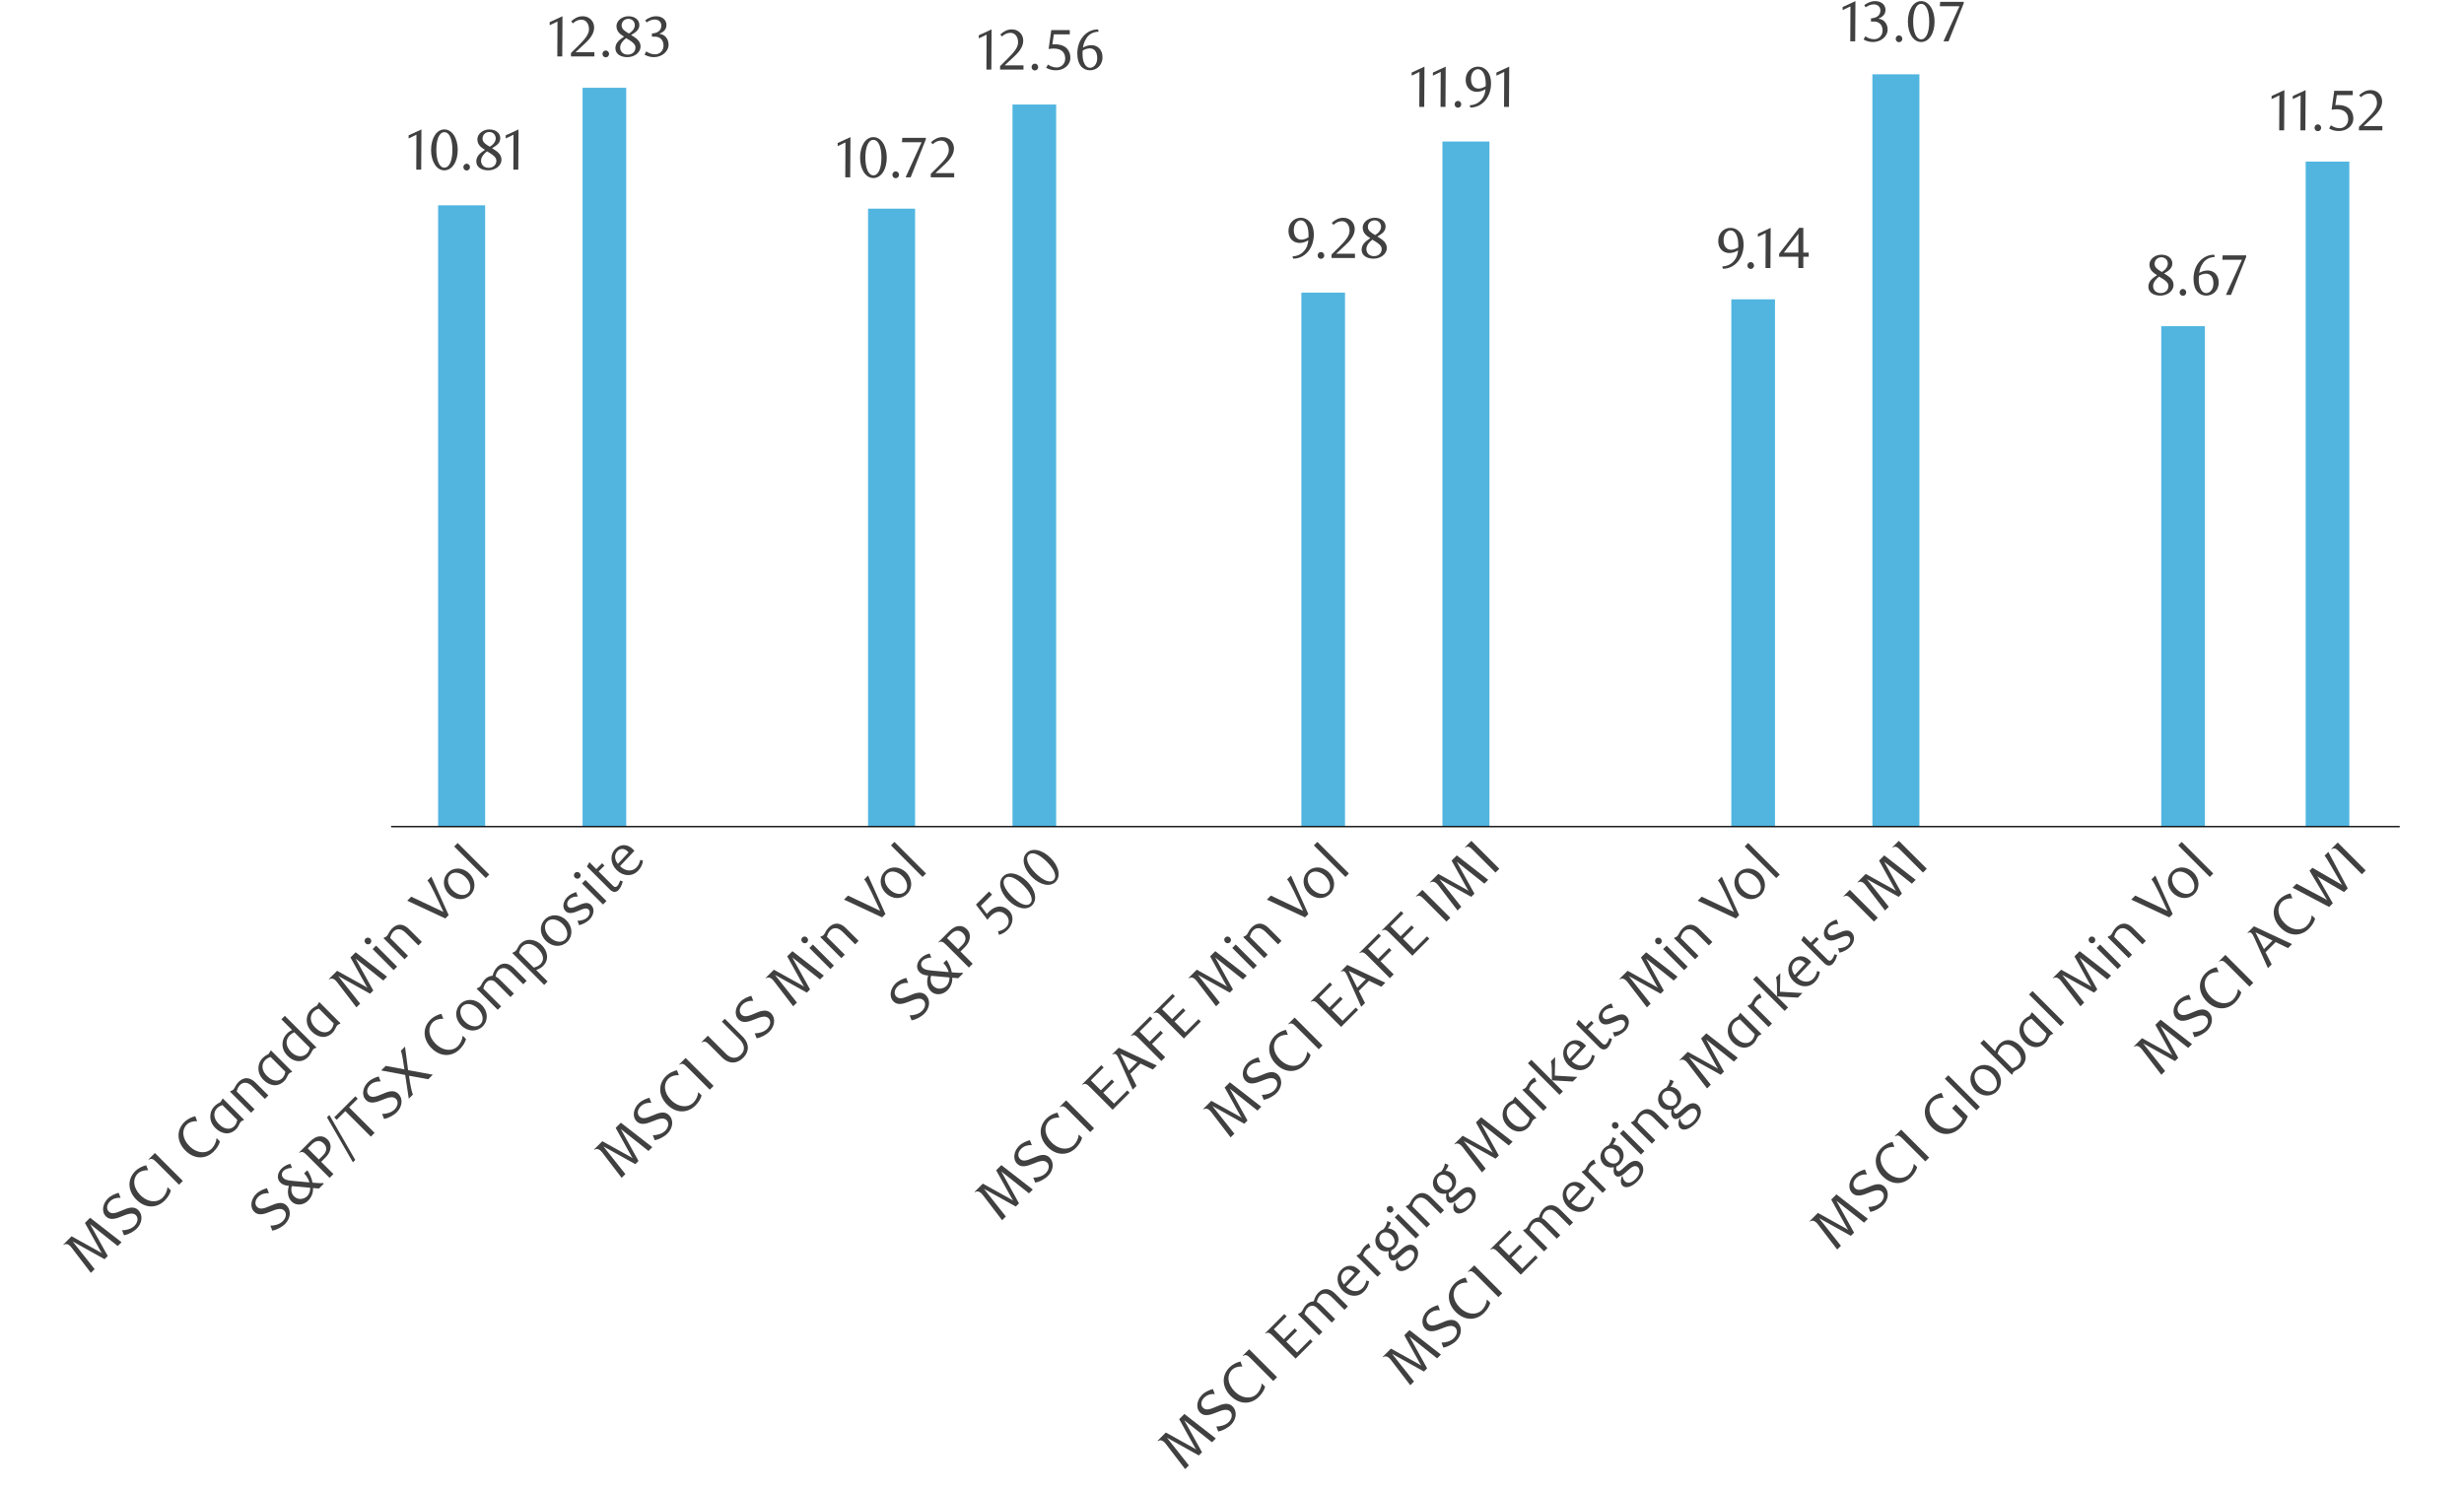 <?xml version="1.0" encoding="UTF-8"?>
<svg id="Layer_1" data-name="Layer 1" xmlns="http://www.w3.org/2000/svg" xmlns:xlink="http://www.w3.org/1999/xlink" viewBox="0 0 1460 884.17">
  <defs>
    <clipPath id="clippath">
      <rect x="229.75" y="12.2" width="1194.16" height="477.66" style="fill: none;"/>
    </clipPath>
  </defs>
  <g style="clip-path: url(#clippath);">
    <path d="M1366.19,95.79h25.87v394.07h-25.87V95.79ZM1280.61,193.31h25.87v296.55h-25.87V193.31ZM1109.45,44.04h27.86v445.82h-27.86V44.04ZM1025.86,177.39h25.87v312.47h-25.87V177.39ZM854.69,83.85h27.86v406.01h-27.86V83.85ZM771.1,173.41h25.87v316.45h-25.87V173.41ZM599.94,61.95h25.87v427.91h-25.87V61.95ZM514.36,123.65h27.86v366.21h-27.86V123.65h0ZM345.19,52h25.87v437.86h-25.87V52ZM259.6,121.66h27.86v368.2h-27.86V121.66Z" style="fill: #51b5e0;"/>
  </g>
  <line x1="231.74" y1="489.86" x2="1421.92" y2="489.86" style="fill: none; stroke: #000; stroke-linejoin: round; stroke-width: .75px;"/>
  <g>
    <path d="M69.772,738.404l-16.418-13.006,10.504,18.919-1.898,1.899-18.895-10.529,13.005,16.418-2.212,2.213-11.49-15.001c-.938-1.226-1.947-1.946-2.934-2.067-.553-.072-1.273.119-1.707.504l-.216-.215,4.903-4.904,16.853,9.352c.409.216.889.553,1.153.768-.217-.264-.505-.744-.721-1.152l-9.375-16.876,3.076-3.077,18.631,14.496-2.26,2.26Z" style="fill: #404040;"/>
    <path d="M71.457,709.844c-2.043-.17-4.519.336-6.322,2.139-1.899,1.899-2.259,4.424-.673,6.01,1.898,1.898,4.783.601,7.741-.625,3.317-1.442,6.995-2.957,9.688-.264,3.149,3.148,2.187,7.908-.817,10.913-2.068,2.067-5.24,3.606-7.597,4.038l-1.153-2.98c2.283.023,5.408-.697,7.355-2.645,2.043-2.043,2.404-4.711.841-6.273-1.899-1.899-4.999-.674-8.148.602-3.317,1.345-7.02,2.691-9.568.143-2.98-2.98-1.827-7.691,1.058-10.576,1.9-1.899,4.376-2.885,6.443-3.462l1.153,2.981Z" style="fill: #404040;"/>
    <path d="M87.781,693.52c-1.587-.192-4.472.288-6.154,1.971-3.149,3.149-2.788,8.414,1.538,12.74,4.544,4.545,10.098,4.616,13.198,1.516,1.491-1.491,2.669-3.727,2.909-6.227l1.971,1.972c-.433,1.827-1.707,4.015-3.678,5.985-4.495,4.496-11.275,4.928-16.756-.553-5-5-5.648-11.899-.648-16.899,1.779-1.779,4.183-2.933,6.467-3.486l1.153,2.981Z" style="fill: #404040;"/>
    <path d="M108.336,699.84l-2.259,2.26-13.246-13.246c-1.082-1.081-1.947-1.946-2.934-2.066-.553-.072-1.273.119-1.707.504l-.215-.216,3.797-3.798,16.563,16.562Z" style="fill: #404040;"/>
    <path d="M116.846,664.453c-1.586-.191-4.471.289-6.154,1.972-3.148,3.149-2.788,8.413,1.539,12.74,4.543,4.544,10.097,4.616,13.197,1.515,1.491-1.49,2.669-3.727,2.909-6.227l1.972,1.973c-.434,1.826-1.707,4.014-3.678,5.985-4.496,4.495-11.275,4.927-16.756-.554-5-5-5.649-11.898-.649-16.898,1.779-1.779,4.183-2.934,6.467-3.486l1.153,2.98Z" style="fill: #404040;"/>
    <path d="M144.614,663.562l-.337.336c-.649.169-1.13.41-1.538.818-.986.985-1.13,2.717-2.885,4.471-1.923,1.924-4.184,2.645-6.347,2.404-2.14-.266-4.207-1.418-5.914-3.125-2.572-2.572-3.245-5.409-2.884-8.126.24-1.874,1.129-3.533,2.404-4.808,1.153-1.154,2.619-1.996,3.509-2.404l1.37-2.188,12.621,12.621ZM128.675,656.664c-2.187,2.187-2.572,5.889.962,9.423,2.043,2.044,4.159,3.005,6.227,2.764,1.057-.096,2.091-.601,2.932-1.441,1.227-1.226,1.684-2.981,1.756-3.774l-8.727-8.727c-.938.216-2.188.793-3.149,1.756Z" style="fill: #404040;"/>
    <path d="M156.947,651.229l-6.972-6.971c-1.37-1.371-2.547-2.212-3.678-2.477-1.514-.408-2.957.072-4.015,1.131-1.202,1.201-1.707,2.523-2.019,3.894l10.553,10.554-2.043,2.043-12.477-12.477.312-.312c.842-.312,1.25-.528,1.635-.912,1.058-1.059,1.226-2.621,3.004-4.4,1.924-1.924,3.92-2.62,5.938-2.236,1.636.338,3.03,1.299,4.496,2.766l7.332,7.332-2.067,2.066Z" style="fill: #404040;"/>
    <path d="M173.127,635.049l-.337.337c-.648.169-1.129.409-1.537.817-.986.986-1.131,2.717-2.885,4.472-1.924,1.923-4.184,2.644-6.348,2.403-2.139-.265-4.207-1.418-5.914-3.125-2.572-2.572-3.244-5.408-2.884-8.125.241-1.875,1.13-3.533,2.404-4.809,1.153-1.153,2.62-1.995,3.509-2.403l1.37-2.188,12.621,12.621ZM157.189,628.15c-2.188,2.188-2.572,5.889.962,9.423,2.043,2.044,4.158,3.005,6.225,2.765,1.059-.096,2.093-.602,2.934-1.441,1.227-1.227,1.684-2.981,1.755-3.775l-8.726-8.726c-.938.216-2.188.793-3.149,1.755Z" style="fill: #404040;"/>
    <path d="M187.479,620.697l-.336.336c-.674.145-1.13.408-1.49.77-1.033,1.033-1.227,2.764-3.078,4.615-2.066,2.067-4.494,2.717-6.755,2.332-2.067-.385-3.773-1.371-5.456-3.054-2.549-2.548-3.27-5.384-2.885-8.125.264-1.898,1.25-3.75,2.571-5.071,1.202-1.203,2.284-1.756,3.005-2.093l-6.346-6.347,2.066-2.066,18.703,18.703ZM174.378,611.729c-1.033.457-1.947,1.034-2.691,1.779-2.428,2.428-2.838,6.25.865,9.952,2.451,2.451,6.395,3.75,9.326.817,1.154-1.153,1.563-2.62,1.636-3.413l-9.136-9.136Z" style="fill: #404040;"/>
    <path d="M201.76,606.416l-.338.337c-.648.168-1.129.409-1.537.817-.986.985-1.13,2.717-2.885,4.472-1.924,1.923-4.184,2.644-6.348,2.403-2.139-.265-4.206-1.418-5.913-3.125-2.572-2.572-3.245-5.408-2.885-8.125.241-1.875,1.13-3.534,2.404-4.809,1.153-1.153,2.62-1.995,3.51-2.404l1.37-2.188,12.621,12.621ZM185.822,599.518c-2.188,2.188-2.572,5.889.962,9.423,2.043,2.044,4.158,3.005,6.225,2.765,1.059-.097,2.093-.602,2.934-1.442,1.227-1.226,1.684-2.981,1.756-3.774l-8.727-8.727c-.938.217-2.188.794-3.149,1.756Z" style="fill: #404040;"/>
    <path d="M227.099,581.076l-16.419-13.005,10.506,18.919-1.899,1.898-18.896-10.528,13.006,16.419-2.212,2.211-11.491-15c-.937-1.227-1.946-1.947-2.932-2.067-.554-.073-1.274.12-1.708.505l-.216-.217,4.904-4.903,16.852,9.351c.408.217.889.553,1.153.77-.216-.265-.505-.746-.721-1.154l-9.376-16.875,3.078-3.077,18.63,14.495-2.26,2.26Z" style="fill: #404040;"/>
    <path d="M219.432,559.079c-.769.769-2.019.722-2.788-.048-.794-.794-.841-2.044-.072-2.812.794-.794,2.044-.746,2.837.047.77.77.817,2.02.023,2.813ZM235.323,572.854l-2.067,2.066-12.477-12.477,2.067-2.066,12.477,12.477Z" style="fill: #404040;"/>
    <path d="M247.895,560.28l-6.971-6.972c-1.371-1.37-2.548-2.211-3.679-2.477-1.514-.408-2.956.072-4.015,1.131-1.201,1.201-1.707,2.523-2.019,3.895l10.554,10.553-2.044,2.043-12.477-12.477.312-.312c.842-.312,1.251-.527,1.636-.912,1.058-1.059,1.225-2.621,3.004-4.4,1.924-1.923,3.919-2.619,5.938-2.236,1.635.338,3.029,1.3,4.496,2.766l7.332,7.332-2.068,2.067Z" style="fill: #404040;"/>
    <path d="M265.854,542.321l-1.971,1.972-22.597-10.529,2.38-2.381,19.087,9.039c-3.774-8.149-7.5-16.395-9.472-18.654l2.284-2.283,10.288,22.837Z" style="fill: #404040;"/>
    <path d="M278.717,530.372c-3.39,3.39-8.822,3.341-12.717-.554-3.846-3.846-3.918-9.303-.529-12.691,3.342-3.342,8.799-3.27,12.645.576,3.895,3.895,3.943,9.327.602,12.669ZM266.77,518.425c-2.212,2.212-1.539,6.202,1.441,9.183,2.957,2.957,6.947,3.727,9.207,1.467,2.188-2.188,1.467-6.227-1.49-9.184-2.98-2.98-6.971-3.654-9.158-1.466Z" style="fill: #404040;"/>
    <path d="M289.897,518.279l-2.067,2.066-18.702-18.702,2.066-2.067,18.703,18.703Z" style="fill: #404040;"/>
  </g>
  <g>
    <path d="M159.343,707.105c-2.044-.168-4.52.337-6.322,2.14-1.899,1.899-2.26,4.424-.674,6.01,1.898,1.899,4.783.601,7.741-.624,3.317-1.443,6.995-2.958,9.688-.266,3.148,3.148,2.186,7.909-.818,10.914-2.068,2.067-5.24,3.605-7.597,4.039l-1.153-2.981c2.283.024,5.408-.697,7.355-2.645,2.043-2.043,2.404-4.712.842-6.274-1.899-1.898-5-.673-8.149.602-3.317,1.346-7.019,2.692-9.567.144-2.98-2.98-1.827-7.692,1.058-10.577,1.899-1.898,4.375-2.885,6.442-3.461l1.154,2.98Z" style="fill: #404040;"/>
    <path d="M185.162,700.807l.361.072c1.299.096,3.438.359,6.01.24l.336.336-2.885,2.885-3.484-.312c.071,1.658-.217,4.783-2.861,7.428-2.957,2.957-7.309,3.125-9.809.626-2.236-2.236-2.764-5.554-1.658-9.351-1.25-.098-3.389-.266-5.121-1.997-2.33-2.331-1.586-5.864.818-8.269,1.298-1.299,3.173-2.309,5.191-2.789l.986,2.477c-1.299-.097-3.702.336-5.096,1.73-1.178,1.178-1.299,2.98-.025,4.255,1.539,1.538,4.761,1.587,8.318,1.923l7.092.649c-.312-1.274-1.299-3.51-3.125-5.337l1.875-1.875c1.395,2.02,2.836,5.241,3.076,7.309ZM172.879,702.897c-.361,1.322-.674,4.038,1.369,6.082,2.477,2.476,6.059,1.587,7.718-.071,1.515-1.516,1.874-3.559,1.851-5.025l-10.938-.985Z" style="fill: #404040;"/>
    <path d="M195.308,698.016l-13.246-13.245c-1.081-1.081-1.946-1.946-2.932-2.067-.529-.097-1.251.096-1.684.48l-.216-.217,6.538-6.538c1.587-1.587,3.367-2.692,5.072-2.957,1.971-.288,3.75.288,5.312,1.852,2.597,2.597,2.332,6.995-1.081,10.409l-2.765,2.764,7.26,7.26-2.26,2.26ZM184.779,678.111l-2.428,2.428,6.586,6.587,2.429-2.429c2.355-2.355,2.62-4.879.457-7.043-2.163-2.163-4.688-1.898-7.044.457Z" style="fill: #404040;"/>
    <path d="M210.503,687.389l-1.394,1.395-15.361-26.611,1.418-1.418,15.337,26.635Z" style="fill: #404040;"/>
    <path d="M206.849,656.233l15.121,15.12-2.236,2.236-15.12-15.121-5.12,5.121-1.443-1.442,12.477-12.477,1.443,1.442-5.121,5.12Z" style="fill: #404040;"/>
    <path d="M225.553,640.895c-2.044-.168-4.52.338-6.322,2.141-1.899,1.898-2.26,4.424-.674,6.01,1.899,1.898,4.784.6,7.741-.625,3.317-1.443,6.996-2.957,9.688-.266,3.149,3.149,2.187,7.909-.817,10.914-2.068,2.068-5.24,3.606-7.597,4.039l-1.153-2.981c2.283.024,5.408-.696,7.355-2.644,2.043-2.044,2.404-4.712.841-6.275-1.899-1.898-5-.672-8.149.603-3.317,1.345-7.019,2.692-9.567.144-2.98-2.98-1.827-7.692,1.058-10.577,1.9-1.899,4.375-2.885,6.443-3.462l1.153,2.98Z" style="fill: #404040;"/>
    <path d="M241.805,634.164l14.64,2.715-2.692,2.693-11.394-2.067c.455,3.966,1.586,9.663,2.307,11.153l-2.451,2.452-2.117-14.087-14.254-2.668,2.691-2.692,11.082,2.043c-.504-3.726-1.369-9.496-2.115-11.01l2.477-2.476,1.827,13.943Z" style="fill: #404040;"/>
    <path d="M262.673,603.775c-1.587-.191-4.472.289-6.154,1.971-3.149,3.15-2.789,8.414,1.538,12.74,4.544,4.545,10.097,4.617,13.198,1.516,1.49-1.49,2.668-3.727,2.908-6.227l1.972,1.973c-.433,1.826-1.707,4.014-3.679,5.985-4.494,4.495-11.274,4.927-16.756-.554-5-5-5.648-11.899-.648-16.899,1.779-1.778,4.184-2.933,6.467-3.485l1.154,2.98Z" style="fill: #404040;"/>
    <path d="M286.016,608.221c-3.39,3.39-8.822,3.342-12.717-.553-3.847-3.846-3.917-9.303-.528-12.691,3.342-3.342,8.799-3.271,12.645.576,3.895,3.895,3.942,9.326.601,12.668ZM274.069,596.273c-2.212,2.212-1.538,6.202,1.442,9.184,2.957,2.957,6.947,3.727,9.207,1.467,2.188-2.188,1.467-6.227-1.49-9.184-2.981-2.98-6.972-3.654-9.159-1.467Z" style="fill: #404040;"/>
    <path d="M310.033,583.291l-6.923-6.924c-1.37-1.369-2.524-2.234-3.606-2.548-1.49-.433-3.053.073-4.014,1.034-1.01,1.01-1.562,2.283-1.827,3.846,1.226.506,2.163,1.443,3.533,2.812l7.308,7.309-2.043,2.043-8.028-8.029c-.842-.842-1.54-1.49-2.309-1.73-1.466-.457-2.812-.072-3.773.889-1.226,1.227-1.707,2.717-1.972,3.848l10.553,10.553-2.019,2.02-12.477-12.477.312-.312c.842-.312,1.274-.553,1.659-.938,1.059-1.058,1.201-2.597,2.98-4.375,1.683-1.684,3.461-2.02,4.447-2.043.529-2.068,1.442-3.848,2.764-5.169,1.588-1.587,3.654-2.452,6.035-1.851,1.418.359,2.788,1.346,4.158,2.716l7.284,7.284-2.044,2.043Z" style="fill: #404040;"/>
    <path d="M303.88,564.49c.842-.312,1.395-.672,1.779-1.057,1.059-1.059,1.082-2.477,2.861-4.256,1.754-1.755,4.11-2.428,6.298-2.164,2.284.266,4.52,1.395,6.226,3.102,3.294,3.293,4.616,8.461.77,12.309-1.105,1.105-2.523,1.851-4.11,2.428l6.779,6.779-2.044,2.043-18.871-18.871.312-.312ZM316.238,573.385c1.201-.24,2.764-.793,4.014-2.043,2.404-2.404,1.947-5.745-1.538-9.23-2.837-2.838-6.636-3.847-9.279-1.203-1.25,1.25-1.73,3.029-1.827,3.847l8.631,8.63Z" style="fill: #404040;"/>
    <path d="M336.167,558.07c-3.39,3.391-8.822,3.342-12.717-.553-3.847-3.846-3.918-9.303-.528-12.691,3.342-3.342,8.799-3.271,12.645.576,3.895,3.895,3.942,9.326.601,12.668ZM324.219,546.123c-2.212,2.212-1.539,6.203,1.442,9.184,2.957,2.957,6.947,3.727,9.207,1.467,2.188-2.188,1.467-6.227-1.49-9.184-2.981-2.98-6.972-3.654-9.159-1.467Z" style="fill: #404040;"/>
    <path d="M342.347,531.313c-1.707-.071-3.654.289-5.049,1.683-1.395,1.395-1.635,3.318-.553,4.4,1.273,1.273,3.365.336,5.625-.722,2.717-1.179,5.697-2.573,7.861-.409,2.428,2.428,1.537,6.202-.914,8.654-1.684,1.683-4.279,2.933-6.203,3.365l-.938-2.62c1.804-.024,4.376-.528,5.866-2.019,1.538-1.539,1.803-3.582.722-4.664-1.299-1.298-3.533-.312-5.914.721-2.691,1.154-5.697,2.283-7.74.24-2.283-2.283-1.322-5.984,1.082-8.389,1.538-1.539,3.557-2.404,5.217-2.909l.938,2.668Z" style="fill: #404040;"/>
    <path d="M343.477,520.184c-.769.769-2.019.721-2.788-.049-.794-.793-.842-2.043-.072-2.812.793-.793,2.043-.746,2.836.048.77.77.818,2.02.024,2.813ZM359.367,533.957l-2.066,2.067-12.477-12.477,2.066-2.067,12.477,12.477Z" style="fill: #404040;"/>
    <path d="M366.46,527.49c-.696.697-1.563,1.13-2.501,1.058-.84-.072-1.754-.554-2.691-1.491l-13.51-13.51,1.49-2.596,4.086,4.086,3.438-3.438,1.371,1.371-3.438,3.438,8.605,8.605c.914.913,1.73.77,2.452.049.77-.77,1.442-2.5,1.731-3.27l1.514.553c-.36,1.658-1.297,3.895-2.548,5.145Z" style="fill: #404040;"/>
    <path d="M367.373,513.258c3.27,3.27,7.188,3.389,9.76.817,1.106-1.106,1.876-2.692,2.262-4.52l1.609.505c-.385,2.741-1.538,4.568-3.101,6.131-3.485,3.485-8.799,3.125-12.549-.625s-4.087-9.136-.696-12.525c2.691-2.692,6.875-3.27,10.408.264.24.24.601.65.818.915l-8.512,9.038ZM371.918,504.58c-2.02-2.02-4.447-1.803-5.914-.336-2.02,2.019-2.092,5.071.121,7.668l6.297-6.779c-.168-.217-.336-.385-.504-.553Z" style="fill: #404040;"/>
  </g>
  <g>
    <path d="M384.252,682.079l-16.418-13.005,10.505,18.918-1.899,1.899-18.895-10.528,13.006,16.418-2.213,2.212-11.49-15.001c-.938-1.226-1.947-1.946-2.933-2.066-.554-.072-1.274.119-1.708.504l-.215-.216,4.904-4.904,16.852,9.352c.408.216.889.553,1.152.769-.216-.264-.504-.745-.721-1.153l-9.375-16.876,3.077-3.076,18.63,14.495-2.26,2.26Z" style="fill: #404040;"/>
    <path d="M385.937,653.519c-2.044-.169-4.52.337-6.322,2.14-1.899,1.898-2.26,4.424-.674,6.01,1.898,1.898,4.784.6,7.742-.625,3.316-1.443,6.994-2.957,9.687-.264,3.149,3.148,2.188,7.908-.817,10.912-2.067,2.068-5.24,3.607-7.596,4.039l-1.154-2.98c2.283.023,5.408-.697,7.355-2.645,2.044-2.043,2.404-4.711.842-6.274-1.899-1.899-5-.673-8.148.602-3.318,1.345-7.02,2.692-9.568.144-2.98-2.98-1.827-7.691,1.058-10.576,1.899-1.9,4.376-2.886,6.442-3.463l1.154,2.981Z" style="fill: #404040;"/>
    <path d="M402.261,637.194c-1.587-.192-4.473.289-6.154,1.972-3.149,3.148-2.789,8.414,1.537,12.74,4.545,4.544,10.098,4.615,13.199,1.515,1.49-1.49,2.668-3.726,2.908-6.226l1.972,1.971c-.433,1.827-1.707,4.016-3.679,5.986-4.494,4.495-11.274,4.928-16.756-.554-5-5-5.648-11.899-.648-16.899,1.779-1.779,4.184-2.933,6.467-3.486l1.154,2.981Z" style="fill: #404040;"/>
    <path d="M422.816,643.516l-2.26,2.26-13.246-13.246c-1.081-1.082-1.946-1.947-2.932-2.067-.555-.072-1.275.12-1.708.505l-.216-.217,3.799-3.798,16.562,16.563Z" style="fill: #404040;"/>
    <path d="M439.933,614.188c4.495,4.494,3.846,9.277.456,12.668-3.341,3.341-8.149,4.207-12.62-.264l-7.26-7.261c-1.082-1.081-1.947-1.946-2.957-2.044-.529-.096-1.25.096-1.684.48l-.215-.216,3.773-3.774,10.697,10.698c3.39,3.39,6.659,2.765,8.918.505,2.813-2.812,2.068-6.154-.938-9.159l-10.36-10.36,1.731-1.731,10.457,10.458Z" style="fill: #404040;"/>
    <path d="M446.328,593.127c-2.043-.169-4.519.336-6.321,2.139-1.899,1.9-2.26,4.424-.674,6.01,1.899,1.899,4.784.602,7.741-.624,3.317-1.442,6.996-2.957,9.688-.265,3.149,3.148,2.188,7.908-.817,10.914-2.067,2.066-5.239,3.605-7.597,4.038l-1.153-2.981c2.284.024,5.409-.696,7.356-2.645,2.043-2.043,2.404-4.711.841-6.273-1.899-1.899-5-.674-8.149.602-3.317,1.346-7.02,2.692-9.568.144-2.98-2.98-1.826-7.692,1.059-10.577,1.899-1.898,4.375-2.885,6.442-3.461l1.153,2.98Z" style="fill: #404040;"/>
    <path d="M485.899,580.432l-16.419-13.005,10.506,18.919-1.899,1.898-18.896-10.528,13.006,16.419-2.212,2.211-11.491-15c-.937-1.227-1.946-1.947-2.932-2.067-.554-.073-1.274.12-1.708.505l-.216-.217,4.904-4.903,16.852,9.351c.408.217.889.553,1.153.77-.216-.265-.505-.746-.721-1.154l-9.376-16.875,3.078-3.077,18.63,14.495-2.26,2.26Z" style="fill: #404040;"/>
    <path d="M478.232,558.435c-.769.769-2.019.722-2.788-.048-.794-.794-.841-2.044-.072-2.812.794-.794,2.044-.746,2.837.047.77.77.817,2.02.023,2.813ZM494.123,572.209l-2.067,2.066-12.477-12.477,2.067-2.066,12.477,12.477Z" style="fill: #404040;"/>
    <path d="M506.695,559.636l-6.971-6.972c-1.371-1.37-2.548-2.211-3.679-2.477-1.514-.408-2.956.072-4.015,1.131-1.201,1.201-1.707,2.523-2.019,3.895l10.554,10.553-2.044,2.043-12.477-12.477.312-.312c.842-.312,1.251-.527,1.636-.912,1.058-1.059,1.225-2.621,3.004-4.4,1.924-1.923,3.919-2.619,5.938-2.236,1.635.338,3.029,1.3,4.496,2.766l7.332,7.332-2.068,2.067Z" style="fill: #404040;"/>
    <path d="M524.654,541.677l-1.971,1.972-22.597-10.529,2.38-2.381,19.087,9.039c-3.774-8.149-7.5-16.395-9.472-18.654l2.284-2.283,10.288,22.837Z" style="fill: #404040;"/>
    <path d="M537.517,529.728c-3.39,3.39-8.822,3.341-12.717-.554-3.846-3.846-3.918-9.303-.529-12.691,3.342-3.342,8.799-3.27,12.645.576,3.895,3.895,3.943,9.327.602,12.669ZM525.57,517.78c-2.212,2.212-1.539,6.202,1.441,9.183,2.957,2.957,6.947,3.727,9.207,1.467,2.188-2.188,1.467-6.227-1.49-9.184-2.98-2.98-6.971-3.654-9.158-1.466Z" style="fill: #404040;"/>
    <path d="M548.697,517.635l-2.067,2.066-18.702-18.702,2.066-2.067,18.703,18.703Z" style="fill: #404040;"/>
  </g>
  <g>
    <path d="M538.129,582.477c-2.044-.169-4.519.336-6.322,2.139-1.899,1.899-2.259,4.424-.673,6.01,1.898,1.898,4.783.601,7.741-.625,3.317-1.442,6.995-2.957,9.688-.264,3.149,3.148,2.187,7.908-.817,10.913-2.068,2.067-5.24,3.606-7.597,4.038l-1.153-2.98c2.283.023,5.408-.697,7.355-2.645,2.043-2.043,2.404-4.711.841-6.273-1.899-1.899-4.999-.674-8.148.602-3.317,1.345-7.02,2.691-9.568.143-2.98-2.98-1.827-7.691,1.058-10.576,1.9-1.899,4.376-2.885,6.443-3.462l1.153,2.981Z" style="fill: #404040;"/>
    <path d="M563.948,576.177l.361.071c1.299.097,3.438.361,6.01.241l.336.337-2.885,2.884-3.485-.312c.071,1.658-.216,4.783-2.86,7.428-2.957,2.957-7.309,3.125-9.809.625-2.236-2.236-2.764-5.554-1.658-9.352-1.25-.096-3.39-.264-5.121-1.996-2.331-2.33-1.586-5.865.818-8.269,1.298-1.298,3.172-2.308,5.191-2.789l.986,2.478c-1.299-.098-3.702.336-5.096,1.729-1.179,1.179-1.299,2.981-.025,4.255,1.539,1.539,4.761,1.588,8.318,1.923l7.092.649c-.313-1.273-1.299-3.51-3.125-5.337l1.874-1.874c1.395,2.02,2.837,5.24,3.077,7.308ZM551.664,578.268c-.36,1.322-.673,4.039,1.37,6.082,2.477,2.477,6.059,1.588,7.717-.071,1.516-1.515,1.875-3.559,1.852-5.024l-10.938-.986Z" style="fill: #404040;"/>
    <path d="M574.094,573.387l-13.246-13.246c-1.081-1.082-1.946-1.947-2.932-2.067-.529-.097-1.251.097-1.684.479l-.216-.215,6.538-6.539c1.587-1.586,3.366-2.691,5.072-2.957,1.971-.288,3.75.289,5.312,1.852,2.597,2.596,2.332,6.995-1.081,10.408l-2.765,2.766,7.26,7.26-2.26,2.26ZM563.565,553.482l-2.428,2.428,6.586,6.586,2.428-2.428c2.356-2.355,2.621-4.88.458-7.043-2.163-2.164-4.688-1.899-7.044.457Z" style="fill: #404040;"/>
    <path d="M587.846,530.113l-6.683,6.684,3.583,4.831c.336-.384.672-.769,1.009-1.104,5.097-5.098,9.615-3.367,12.116-.866,3.221,3.222,2.428,8.101-.77,11.298-1.299,1.299-2.766,2.332-5.145,3.078l-.625-2.116c1.971-.337,3.654-1.202,4.952-2.499,1.755-1.756,2.044-4.978-.145-7.166-3.437-3.437-6.803-1.754-9.135.578-.745.746-1.394,1.587-1.899,2.283l-6.826-9.038,7.764-7.765,1.803,1.803Z" style="fill: #404040;"/>
    <path d="M611.526,536.531c-3.172,3.173-9.11,1.994-14.062-2.957-5.023-5.024-6.273-10.986-3.077-14.184,3.245-3.245,9.231-2.02,14.231,2.98s6.154,10.914,2.908,14.16ZM595.565,520.521c-2.236,2.235-.169,6.563,4.062,10.794,4.207,4.207,8.605,6.25,10.793,4.062,2.212-2.211.145-6.586-4.015-10.746-4.255-4.254-8.606-6.346-10.841-4.11Z" style="fill: #404040;"/>
    <path d="M625.446,522.611c-3.172,3.173-9.11,1.994-14.062-2.957-5.023-5.024-6.274-10.986-3.077-14.184,3.245-3.244,9.231-2.019,14.231,2.981s6.154,10.914,2.908,14.159ZM609.485,506.601c-2.236,2.235-.169,6.563,4.062,10.794,4.207,4.207,8.605,6.25,10.793,4.062,2.212-2.211.145-6.586-4.015-10.746-4.255-4.254-8.606-6.346-10.841-4.11Z" style="fill: #404040;"/>
  </g>
  <g>
    <path d="M609.709,707.203l-16.418-13.006,10.504,18.919-1.898,1.899-18.895-10.529,13.005,16.418-2.212,2.213-11.49-15.002c-.938-1.225-1.947-1.946-2.933-2.066-.554-.072-1.274.119-1.708.504l-.215-.216,4.903-4.903,16.852,9.352c.409.216.89.552,1.153.768-.216-.264-.505-.744-.721-1.153l-9.375-16.876,3.076-3.076,18.631,14.496-2.26,2.26Z" style="fill: #404040;"/>
    <path d="M611.394,678.642c-2.044-.169-4.52.337-6.322,2.14-1.899,1.898-2.26,4.424-.674,6.01,1.898,1.898,4.783.601,7.741-.625,3.317-1.442,6.995-2.957,9.688-.265,3.148,3.149,2.186,7.909-.818,10.914-2.068,2.067-5.24,3.606-7.597,4.038l-1.153-2.98c2.283.023,5.408-.697,7.355-2.645,2.043-2.043,2.404-4.711.842-6.274-1.899-1.899-5-.673-8.149.603-3.317,1.345-7.019,2.691-9.567.143-2.98-2.98-1.827-7.691,1.058-10.576,1.899-1.899,4.375-2.885,6.442-3.463l1.154,2.981Z" style="fill: #404040;"/>
    <path d="M627.717,662.318c-1.587-.192-4.472.288-6.154,1.971-3.148,3.148-2.788,8.414,1.538,12.74,4.545,4.544,10.098,4.616,13.198,1.516,1.491-1.491,2.669-3.727,2.909-6.227l1.972,1.971c-.434,1.828-1.707,4.016-3.679,5.986-4.495,4.496-11.275,4.928-16.756-.553-5-5-5.648-11.899-.648-16.899,1.779-1.779,4.183-2.933,6.467-3.486l1.153,2.981Z" style="fill: #404040;"/>
    <path d="M648.273,668.639l-2.26,2.26-13.246-13.246c-1.082-1.081-1.947-1.946-2.933-2.066-.554-.072-1.274.119-1.708.504l-.215-.216,3.798-3.798,16.563,16.562Z" style="fill: #404040;"/>
    <path d="M669.332,647.579l-10.072,10.073-13.246-13.246c-1.081-1.082-1.946-1.947-2.932-2.067-.529-.097-1.251.097-1.684.479l-.216-.215,11.37-11.371,1.395,1.395-7.597,7.596,5.938,5.938,6.467-6.467,1.418,1.419-6.467,6.467,6.418,6.418,7.813-7.812,1.394,1.394Z" style="fill: #404040;"/>
    <path d="M683.084,633.828l-7.309-3.559-6.01,6.01,3.654,7.213-2.236,2.235-8.148-18.149c-1.154-2.597-2.14-3.727-3.75-2.646l-.217-.216,3.822-3.822,22.572,10.554-2.379,2.38ZM663.78,624.428l5.048,10.002,5.072-5.073-10.12-4.929Z" style="fill: #404040;"/>
    <path d="M682.843,603.729l-7.596,7.597,5.938,5.938,6.467-6.467,1.419,1.418-6.467,6.467,7.812,7.812-2.26,2.26-13.245-13.245c-1.082-1.081-1.947-1.946-2.934-2.067-.529-.097-1.25.096-1.683.48l-.216-.217,11.37-11.369,1.394,1.394Z" style="fill: #404040;"/>
    <path d="M711.548,605.363l-10.072,10.072-13.246-13.246c-1.082-1.081-1.947-1.946-2.933-2.066-.529-.098-1.25.096-1.683.479l-.217-.216,11.371-11.371,1.395,1.395-7.598,7.597,5.938,5.938,6.467-6.467,1.419,1.418-6.467,6.467,6.418,6.418,7.812-7.812,1.395,1.395Z" style="fill: #404040;"/>
    <path d="M736.478,580.433l-16.418-13.005,10.505,18.918-1.899,1.899-18.895-10.528,13.006,16.418-2.213,2.212-11.49-15.001c-.938-1.226-1.947-1.946-2.933-2.066-.554-.073-1.274.119-1.707.504l-.216-.217,4.904-4.903,16.852,9.352c.408.216.889.552,1.152.769-.215-.265-.504-.745-.721-1.153l-9.375-16.876,3.077-3.076,18.63,14.495-2.26,2.26Z" style="fill: #404040;"/>
    <path d="M728.812,558.435c-.77.77-2.019.722-2.788-.048-.794-.794-.842-2.043-.072-2.812.793-.793,2.044-.746,2.837.047.77.77.816,2.021.023,2.813ZM744.703,572.209l-2.068,2.067-12.477-12.477,2.068-2.067,12.477,12.477Z" style="fill: #404040;"/>
    <path d="M757.275,559.636l-6.971-6.972c-1.371-1.37-2.548-2.211-3.679-2.477-1.514-.408-2.956.072-4.015,1.131-1.201,1.201-1.707,2.523-2.019,3.895l10.554,10.553-2.044,2.043-12.477-12.477.312-.312c.842-.312,1.251-.527,1.636-.912,1.058-1.059,1.225-2.621,3.004-4.4,1.924-1.923,3.919-2.619,5.938-2.236,1.635.338,3.029,1.3,4.496,2.766l7.332,7.332-2.068,2.067Z" style="fill: #404040;"/>
    <path d="M775.234,541.677l-1.971,1.972-22.597-10.529,2.38-2.381,19.087,9.039c-3.774-8.149-7.5-16.395-9.472-18.654l2.284-2.283,10.288,22.837Z" style="fill: #404040;"/>
    <path d="M788.097,529.728c-3.391,3.39-8.822,3.342-12.717-.553-3.847-3.847-3.918-9.303-.529-12.692,3.342-3.342,8.799-3.27,12.645.576,3.895,3.895,3.942,9.328.602,12.669ZM776.15,517.78c-2.212,2.212-1.539,6.202,1.441,9.183,2.957,2.957,6.947,3.727,9.207,1.467,2.188-2.188,1.467-6.227-1.49-9.184-2.98-2.98-6.971-3.653-9.158-1.466Z" style="fill: #404040;"/>
    <path d="M799.277,517.635l-2.068,2.067-18.702-18.702,2.067-2.068,18.703,18.703Z" style="fill: #404040;"/>
  </g>
  <g>
    <path d="M745.101,658.133l-16.419-13.005,10.506,18.919-1.9,1.899-18.895-10.529,13.006,16.419-2.212,2.211-11.491-15c-.937-1.227-1.946-1.947-2.932-2.067-.555-.072-1.275.12-1.708.505l-.216-.217,4.904-4.904,16.852,9.352c.408.217.889.553,1.153.77-.216-.265-.505-.746-.721-1.154l-9.376-16.875,3.078-3.077,18.63,14.495-2.26,2.26Z" style="fill: #404040;"/>
    <path d="M746.786,629.572c-2.043-.168-4.52.337-6.322,2.141-1.898,1.898-2.26,4.423-.674,6.009,1.899,1.899,4.785.601,7.742-.624,3.316-1.443,6.994-2.957,9.688-.265,3.148,3.149,2.188,7.908-.818,10.913-2.066,2.067-5.24,3.606-7.596,4.039l-1.154-2.98c2.284.023,5.409-.697,7.356-2.645,2.044-2.044,2.403-4.712.841-6.275-1.898-1.898-5-.673-8.148.602-3.318,1.346-7.02,2.693-9.568.145-2.98-2.98-1.826-7.692,1.059-10.577,1.898-1.899,4.375-2.886,6.441-3.462l1.154,2.98Z" style="fill: #404040;"/>
    <path d="M763.11,613.249c-1.586-.192-4.472.288-6.154,1.971-3.148,3.149-2.789,8.414,1.538,12.741,4.544,4.543,10.097,4.615,13.198,1.514,1.49-1.49,2.668-3.726,2.908-6.225l1.972,1.971c-.433,1.826-1.706,4.015-3.678,5.986-4.495,4.494-11.274,4.927-16.756-.555-5-5-5.649-11.898-.648-16.898,1.778-1.779,4.183-2.934,6.466-3.486l1.154,2.981Z" style="fill: #404040;"/>
    <path d="M783.665,619.569l-2.26,2.26-13.245-13.245c-1.081-1.082-1.946-1.947-2.933-2.068-.554-.072-1.275.121-1.707.505l-.217-.216,3.799-3.799,16.562,16.563Z" style="fill: #404040;"/>
    <path d="M804.724,598.51l-10.072,10.072-13.245-13.245c-1.082-1.081-1.947-1.946-2.934-2.067-.529-.096-1.25.096-1.684.48l-.215-.216,11.37-11.37,1.394,1.394-7.596,7.597,5.938,5.938,6.467-6.467,1.418,1.419-6.466,6.466,6.419,6.419,7.812-7.812,1.394,1.394Z" style="fill: #404040;"/>
    <path d="M818.475,584.759l-7.308-3.558-6.01,6.01,3.653,7.212-2.234,2.235-8.149-18.148c-1.154-2.598-2.14-3.728-3.751-2.646l-.216-.215,3.822-3.822,22.573,10.553-2.381,2.38ZM799.172,575.359l5.048,10,5.072-5.072-10.12-4.928Z" style="fill: #404040;"/>
    <path d="M818.237,554.66l-7.597,7.596,5.938,5.938,6.466-6.466,1.419,1.418-6.467,6.467,7.812,7.812-2.26,2.26-13.246-13.246c-1.081-1.082-1.946-1.947-2.932-2.067-.53-.097-1.251.097-1.684.48l-.217-.216,11.371-11.371,1.395,1.395Z" style="fill: #404040;"/>
    <path d="M846.94,556.294l-10.072,10.072-13.245-13.245c-1.081-1.082-1.946-1.947-2.933-2.068-.529-.096-1.25.097-1.684.48l-.215-.216,11.369-11.37,1.395,1.395-7.596,7.596,5.938,5.938,6.467-6.466,1.418,1.419-6.467,6.466,6.419,6.419,7.812-7.812,1.394,1.394Z" style="fill: #404040;"/>
    <path d="M859.346,543.888l-2.26,2.26-13.245-13.245c-1.081-1.082-1.946-1.947-2.933-2.068-.554-.072-1.274.121-1.707.505l-.217-.216,3.799-3.799,16.562,16.563Z" style="fill: #404040;"/>
    <path d="M879.564,523.67l-16.419-13.005,10.506,18.919-1.899,1.898-18.896-10.528,13.006,16.419-2.211,2.211-11.491-15c-.938-1.227-1.946-1.947-2.933-2.068-.553-.072-1.274.121-1.707.505l-.217-.216,4.904-4.904,16.852,9.352c.408.217.889.553,1.153.77-.216-.266-.505-.746-.72-1.154l-9.376-16.875,3.077-3.077,18.631,14.495-2.261,2.26Z" style="fill: #404040;"/>
    <path d="M888.389,514.846l-2.26,2.26-13.246-13.246c-1.082-1.081-1.947-1.946-2.933-2.066-.554-.073-1.274.119-1.707.504l-.216-.217,3.798-3.797,16.563,16.562Z" style="fill: #404040;"/>
  </g>
  <g>
    <path d="M718.145,854.691l-16.419-13.006,10.505,18.92-1.898,1.898-18.896-10.529,13.005,16.419-2.211,2.212-11.491-15c-.937-1.227-1.946-1.947-2.933-2.068-.554-.072-1.273.12-1.707.505l-.217-.216,4.904-4.904,16.852,9.352c.409.217.889.553,1.154.769-.217-.265-.506-.745-.721-1.153l-9.376-16.875,3.077-3.078,18.631,14.496-2.26,2.26Z" style="fill: #404040;"/>
    <path d="M719.829,826.131c-2.043-.168-4.519.336-6.322,2.14-1.898,1.899-2.259,4.423-.673,6.009,1.899,1.899,4.784.602,7.741-.624,3.317-1.442,6.995-2.956,9.688-.265,3.148,3.149,2.188,7.908-.817,10.914-2.067,2.066-5.24,3.605-7.597,4.038l-1.154-2.98c2.285.023,5.41-.697,7.357-2.645,2.043-2.044,2.403-4.712.84-6.274-1.898-1.898-4.999-.674-8.148.602-3.317,1.346-7.02,2.692-9.568.144-2.98-2.98-1.826-7.692,1.059-10.577,1.899-1.898,4.375-2.885,6.442-3.461l1.153,2.98Z" style="fill: #404040;"/>
    <path d="M736.153,809.807c-1.586-.191-4.471.289-6.153,1.971-3.149,3.15-2.789,8.414,1.538,12.741,4.543,4.544,10.097,4.616,13.197,1.515,1.49-1.49,2.669-3.727,2.908-6.226l1.973,1.972c-.434,1.826-1.707,4.014-3.678,5.985-4.496,4.495-11.275,4.927-16.756-.554-5-5-5.649-11.898-.648-16.899,1.778-1.778,4.182-2.933,6.466-3.485l1.153,2.98Z" style="fill: #404040;"/>
    <path d="M756.709,816.127l-2.26,2.26-13.245-13.245c-1.082-1.081-1.947-1.946-2.934-2.067-.553-.072-1.274.121-1.707.504l-.216-.215,3.798-3.799,16.563,16.562Z" style="fill: #404040;"/>
    <path d="M777.768,795.068l-10.072,10.072-13.246-13.246c-1.082-1.081-1.947-1.946-2.933-2.066-.53-.097-1.251.096-1.684.48l-.216-.217,11.371-11.37,1.394,1.394-7.597,7.597,5.938,5.938,6.466-6.467,1.419,1.418-6.466,6.467,6.418,6.418,7.812-7.812,1.395,1.395Z" style="fill: #404040;"/>
    <path d="M796.639,776.196l-6.923-6.923c-1.37-1.371-2.524-2.235-3.606-2.549-1.49-.433-3.053.072-4.014,1.034-1.01,1.01-1.562,2.284-1.828,3.847,1.227.504,2.164,1.442,3.534,2.812l7.308,7.308-2.043,2.043-8.028-8.028c-.842-.842-1.54-1.491-2.31-1.731-1.465-.456-2.811-.072-3.773.89-1.226,1.227-1.706,2.717-1.971,3.846l10.553,10.554-2.02,2.02-12.477-12.477.313-.313c.841-.312,1.274-.551,1.659-.936,1.058-1.059,1.201-2.598,2.98-4.377,1.683-1.682,3.461-2.019,4.447-2.043.529-2.066,1.441-3.846,2.765-5.168,1.587-1.587,3.653-2.452,6.034-1.851,1.418.36,2.787,1.346,4.158,2.716l7.283,7.284-2.043,2.043Z" style="fill: #404040;"/>
    <path d="M797.602,762.54c3.27,3.27,7.188,3.39,9.76.817,1.106-1.105,1.876-2.693,2.261-4.52l1.61.506c-.385,2.74-1.538,4.566-3.101,6.129-3.485,3.486-8.799,3.125-12.549-.625s-4.087-9.135-.696-12.524c2.691-2.692,6.875-3.269,10.408.265.24.24.601.648.818.914l-8.512,9.038ZM802.147,753.862c-2.02-2.02-4.447-1.803-5.914-.337-2.02,2.02-2.092,5.072.121,7.669l6.297-6.78c-.168-.215-.336-.384-.504-.552Z" style="fill: #404040;"/>
    <path d="M812.076,739.221c-1.153.434-2.019.962-2.669,1.611-.816.816-1.321,1.803-1.706,3.197l10.554,10.553-2.044,2.043-12.477-12.477.312-.312c.745-.216,1.251-.527,1.636-.912.985-.986,1.394-2.789,3.028-4.424.601-.602,1.346-1.154,2.355-1.684l1.01,2.404Z" style="fill: #404040;"/>
    <path d="M822.269,727.971c1.155,0,2.957.408,4.472,1.922,2.572,2.572,2.596,6.731-.289,9.616-.865.865-1.73,1.25-2.115,1.489-.217,1.227-.023,1.996.408,2.429.481.481,1.01.48,1.684.144.961-.528,2.163-1.73,3.533-2.956,2.645-2.355,5.914-4.52,8.871-1.562.961.962,1.514,2.38,1.441,3.99-.119,2.38-1.395,4.712-3.221,6.538-3.799,3.799-7.308,4.52-9.038,2.789-1.13-1.13-1.347-3.174-.409-5.553l.312-.312c.289,1.442.793,2.524,1.49,3.221,1.49,1.491,3.822,1.179,6.419-1.418,1.899-1.898,3.197-5.023,1.419-6.803-1.732-1.731-3.848-.24-5.963,1.683-1.562,1.419-3.148,3.005-4.76,3.606-1.154.433-2.139.168-2.788-.48-.985-.986-1.274-2.43-.865-4.857-2.188.361-4.399-.023-6.034-1.658-2.597-2.596-2.62-6.754.265-9.639.697-.697,1.706-1.371,2.692-1.684,1.514-1.755,2.188-4.014,2.188-4.881l2.164.914c-.217,1.033-1.082,2.572-1.876,3.463ZM818.376,731.335c-1.707,1.707-1.227,4.399.625,6.25,1.875,1.876,4.543,2.333,6.25.626,1.73-1.73,1.25-4.375-.625-6.251-1.852-1.851-4.52-2.355-6.25-.625Z" style="fill: #404040;"/>
    <path d="M825.083,718.089c-.77.77-2.019.722-2.788-.048-.794-.794-.842-2.043-.072-2.812.794-.794,2.044-.746,2.837.047.77.77.817,2.02.023,2.813ZM840.973,731.863l-2.068,2.067-12.477-12.477,2.068-2.067,12.477,12.477Z" style="fill: #404040;"/>
    <path d="M853.546,719.29l-6.971-6.972c-1.371-1.37-2.549-2.211-3.679-2.477-1.514-.408-2.956.073-4.015,1.131-1.201,1.202-1.707,2.523-2.019,3.895l10.554,10.553-2.045,2.044-12.477-12.477.313-.313c.842-.312,1.251-.527,1.636-.912,1.057-1.058,1.225-2.621,3.004-4.4,1.923-1.922,3.918-2.619,5.938-2.235,1.635.337,3.029,1.299,4.496,2.765l7.332,7.332-2.068,2.067Z" style="fill: #404040;"/>
    <path d="M856.408,693.832c1.155,0,2.957.408,4.472,1.922,2.572,2.572,2.596,6.731-.289,9.616-.865.866-1.73,1.25-2.115,1.489-.217,1.227-.023,1.996.408,2.429.481.481,1.01.48,1.684.144.961-.527,2.163-1.73,3.533-2.956,2.645-2.355,5.914-4.52,8.871-1.562.961.962,1.514,2.38,1.441,3.99-.119,2.38-1.395,4.712-3.221,6.538-3.799,3.799-7.308,4.52-9.038,2.789-1.13-1.13-1.347-3.174-.409-5.553l.312-.312c.289,1.442.793,2.524,1.49,3.221,1.49,1.491,3.822,1.179,6.419-1.418,1.899-1.898,3.196-5.023,1.418-6.803-1.731-1.73-3.847-.24-5.962,1.683-1.562,1.419-3.148,3.005-4.76,3.606-1.154.433-2.139.168-2.788-.48-.985-.986-1.274-2.43-.866-4.856-2.188.36-4.398-.024-6.033-1.659-2.597-2.596-2.62-6.754.265-9.639.697-.697,1.706-1.371,2.692-1.684,1.514-1.755,2.188-4.014,2.188-4.881l2.164.914c-.217,1.033-1.082,2.572-1.876,3.463ZM852.513,697.197c-1.706,1.706-1.226,4.398.625,6.25,1.876,1.875,4.544,2.332,6.251.625,1.73-1.73,1.25-4.375-.625-6.251-1.852-1.851-4.52-2.355-6.251-.624Z" style="fill: #404040;"/>
    <path d="M894.006,678.829l-16.418-13.005,10.505,18.918-1.899,1.899-18.895-10.528,13.006,16.418-2.213,2.212-11.49-15.001c-.938-1.226-1.947-1.946-2.933-2.066-.554-.073-1.274.119-1.707.504l-.216-.217,4.904-4.903,16.852,9.352c.408.216.889.552,1.152.769-.215-.265-.504-.745-.721-1.153l-9.375-16.876,3.077-3.076,18.63,14.495-2.26,2.26Z" style="fill: #404040;"/>
    <path d="M910.356,662.48l-.338.337c-.648.168-1.129.409-1.537.817-.986.985-1.13,2.717-2.885,4.472-1.924,1.923-4.184,2.644-6.348,2.403-2.139-.265-4.206-1.418-5.913-3.125-2.572-2.572-3.245-5.408-2.885-8.125.241-1.875,1.13-3.534,2.404-4.809,1.153-1.153,2.62-1.995,3.51-2.404l1.37-2.188,12.621,12.621ZM894.418,655.582c-2.188,2.188-2.572,5.889.962,9.423,2.043,2.044,4.158,3.005,6.225,2.765,1.059-.097,2.093-.602,2.934-1.442,1.227-1.226,1.684-2.981,1.756-3.774l-8.727-8.727c-.938.217-2.188.794-3.149,1.756Z" style="fill: #404040;"/>
    <path d="M910.38,640.916c-1.153.434-2.019.962-2.669,1.611-.816.816-1.321,1.803-1.706,3.197l10.554,10.553-2.043,2.043-12.477-12.477.312-.312c.744-.216,1.25-.527,1.635-.912.985-.986,1.394-2.789,3.028-4.424.601-.602,1.347-1.154,2.355-1.684l1.01,2.404Z" style="fill: #404040;"/>
    <path d="M907.377,628.055l18.702,18.702-2.043,2.044-18.703-18.703,2.044-2.043ZM921.487,626.396l-.216,11.034,13.366.77-2.717,2.717-12.38-.697c-.024-6.131.096-9.328-.626-11.251l2.572-2.572Z" style="fill: #404040;"/>
    <path d="M931.297,628.846c3.27,3.27,7.188,3.39,9.761.817,1.105-1.105,1.875-2.692,2.26-4.519l1.61.504c-.385,2.742-1.538,4.568-3.101,6.131-3.486,3.486-8.799,3.125-12.549-.625s-4.087-9.135-.697-12.525c2.692-2.691,6.875-3.269,10.408.265.24.24.602.649.818.915l-8.511,9.037ZM935.84,620.168c-2.02-2.02-4.447-1.803-5.913-.336-2.02,2.02-2.093,5.071.12,7.669l6.297-6.78c-.168-.216-.336-.385-.504-.553Z" style="fill: #404040;"/>
    <path d="M952.597,620.865c-.697.697-1.563,1.129-2.501,1.057-.841-.072-1.754-.553-2.691-1.491l-13.51-13.51,1.49-2.596,4.086,4.087,3.438-3.438,1.371,1.37-3.438,3.438,8.605,8.605c.913.913,1.73.77,2.452.048.769-.769,1.442-2.5,1.731-3.269l1.514.554c-.36,1.658-1.298,3.895-2.548,5.145Z" style="fill: #404040;"/>
    <path d="M955.842,597.329c-1.706-.071-3.653.288-5.047,1.683-1.395,1.395-1.635,3.317-.553,4.399,1.273,1.274,3.364.337,5.624-.722,2.717-1.178,5.697-2.572,7.862-.408,2.428,2.428,1.537,6.201-.915,8.654-1.683,1.682-4.278,2.932-6.202,3.365l-.938-2.621c1.803-.023,4.375-.527,5.865-2.019,1.539-1.538,1.803-3.582.722-4.663-1.298-1.299-3.534-.312-5.913.721-2.693,1.154-5.698,2.283-7.742.24-2.283-2.283-1.32-5.985,1.083-8.389,1.538-1.539,3.558-2.404,5.216-2.909l.938,2.668Z" style="fill: #404040;"/>
    <path d="M991.758,581.077l-16.418-13.005,10.505,18.918-1.899,1.899-18.895-10.528,13.006,16.418-2.213,2.212-11.49-15.001c-.938-1.226-1.947-1.946-2.933-2.066-.554-.073-1.274.119-1.707.504l-.216-.217,4.904-4.903,16.852,9.352c.408.216.889.552,1.152.769-.215-.265-.504-.745-.721-1.153l-9.375-16.876,3.077-3.076,18.63,14.495-2.26,2.26Z" style="fill: #404040;"/>
    <path d="M984.092,559.079c-.77.77-2.019.722-2.788-.048-.794-.794-.842-2.043-.072-2.812.793-.793,2.044-.746,2.837.047.77.77.816,2.021.023,2.813ZM999.983,572.854l-2.068,2.067-12.477-12.477,2.068-2.067,12.477,12.477Z" style="fill: #404040;"/>
    <path d="M1012.555,560.281l-6.972-6.973c-1.37-1.369-2.548-2.211-3.679-2.476-1.514-.408-2.955.072-4.014,1.13-1.201,1.202-1.707,2.523-2.02,3.895l10.554,10.553-2.043,2.043-12.477-12.477.312-.312c.841-.312,1.251-.527,1.636-.912,1.057-1.058,1.225-2.621,3.004-4.4,1.923-1.922,3.918-2.619,5.938-2.235,1.635.337,3.029,1.299,4.496,2.765l7.332,7.332-2.068,2.068Z" style="fill: #404040;"/>
    <path d="M1030.514,542.321l-1.971,1.972-22.597-10.529,2.38-2.381,19.087,9.039c-3.774-8.149-7.5-16.395-9.472-18.654l2.284-2.283,10.288,22.837Z" style="fill: #404040;"/>
    <path d="M1043.378,530.372c-3.391,3.39-8.822,3.342-12.717-.553-3.847-3.847-3.918-9.303-.529-12.692,3.342-3.342,8.799-3.27,12.645.576,3.895,3.895,3.942,9.328.602,12.669ZM1031.43,518.425c-2.212,2.212-1.539,6.202,1.441,9.183,2.957,2.957,6.947,3.727,9.207,1.467,2.188-2.188,1.467-6.227-1.49-9.184-2.98-2.98-6.971-3.653-9.158-1.466Z" style="fill: #404040;"/>
    <path d="M1054.557,518.279l-2.068,2.067-18.702-18.702,2.067-2.068,18.703,18.703Z" style="fill: #404040;"/>
  </g>
  <g>
    <path d="M851.548,804.978l-16.418-13.005,10.504,18.918-1.898,1.899-18.895-10.528,13.005,16.418-2.212,2.212-11.49-15.001c-.938-1.226-1.947-1.947-2.933-2.067-.554-.073-1.274.12-1.708.505l-.215-.217,4.903-4.903,16.852,9.352c.409.216.89.552,1.153.769-.216-.265-.505-.745-.721-1.154l-9.375-16.875,3.076-3.076,18.631,14.495-2.26,2.26Z" style="fill: #404040;"/>
    <path d="M853.234,776.416c-2.044-.168-4.52.338-6.322,2.141-1.899,1.898-2.26,4.424-.674,6.01,1.898,1.898,4.783.6,7.741-.625,3.317-1.443,6.995-2.957,9.688-.266,3.148,3.149,2.186,7.91-.818,10.914-2.068,2.068-5.24,3.606-7.597,4.039l-1.153-2.98c2.283.023,5.408-.697,7.355-2.645,2.043-2.043,2.404-4.712.842-6.275-1.899-1.898-5-.672-8.149.603-3.317,1.345-7.019,2.692-9.567.144-2.98-2.98-1.827-7.692,1.058-10.577,1.899-1.899,4.375-2.885,6.442-3.462l1.154,2.98Z" style="fill: #404040;"/>
    <path d="M869.557,760.093c-1.587-.192-4.472.288-6.154,1.972-3.148,3.148-2.788,8.413,1.538,12.74,4.545,4.543,10.098,4.615,13.198,1.515,1.491-1.491,2.669-3.726,2.909-6.227l1.972,1.972c-.434,1.827-1.707,4.015-3.679,5.986-4.495,4.495-11.275,4.928-16.756-.554-5-5-5.648-11.899-.648-16.899,1.779-1.779,4.183-2.933,6.467-3.486l1.153,2.981Z" style="fill: #404040;"/>
    <path d="M890.113,766.414l-2.26,2.26-13.246-13.246c-1.082-1.082-1.947-1.947-2.933-2.067-.554-.072-1.274.12-1.708.505l-.215-.217,3.798-3.798,16.563,16.563Z" style="fill: #404040;"/>
    <path d="M911.172,745.354l-10.072,10.073-13.246-13.245c-1.081-1.082-1.946-1.947-2.932-2.068-.529-.096-1.251.097-1.684.48l-.216-.216,11.37-11.37,1.395,1.395-7.597,7.596,5.938,5.938,6.467-6.467,1.418,1.419-6.467,6.467,6.418,6.419,7.813-7.813,1.394,1.394Z" style="fill: #404040;"/>
    <path d="M930.044,726.482l-6.923-6.924c-1.371-1.369-2.523-2.234-3.606-2.548-1.491-.433-3.053.072-4.015,1.034-1.01,1.01-1.562,2.283-1.826,3.846,1.226.505,2.164,1.443,3.533,2.812l7.309,7.309-2.044,2.043-8.028-8.029c-.842-.842-1.539-1.49-2.309-1.73-1.467-.457-2.812-.072-3.773.889-1.227,1.227-1.707,2.717-1.973,3.848l10.554,10.553-2.019,2.02-12.477-12.477.312-.312c.842-.312,1.274-.553,1.658-.938,1.059-1.058,1.202-2.597,2.98-4.375,1.684-1.684,3.462-2.02,4.447-2.043.529-2.068,1.443-3.848,2.765-5.169,1.587-1.587,3.654-2.452,6.034-1.851,1.418.359,2.789,1.346,4.159,2.716l7.284,7.284-2.044,2.043Z" style="fill: #404040;"/>
    <path d="M931.006,712.826c3.27,3.27,7.188,3.389,9.761.816,1.105-1.105,1.875-2.691,2.26-4.519l1.61.505c-.384,2.74-1.538,4.567-3.101,6.131-3.486,3.485-8.799,3.124-12.549-.626s-4.087-9.135-.697-12.524c2.692-2.692,6.875-3.27,10.408.264.24.24.602.649.818.915l-8.511,9.038ZM935.55,704.148c-2.02-2.02-4.447-1.803-5.913-.337-2.02,2.02-2.093,5.071.12,7.669l6.297-6.779c-.168-.217-.336-.385-.504-.553Z" style="fill: #404040;"/>
    <path d="M945.48,689.507c-1.154.433-2.02.962-2.668,1.61-.818.818-1.322,1.803-1.707,3.197l10.553,10.553-2.043,2.044-12.477-12.477.312-.312c.745-.216,1.25-.528,1.635-.913.986-.984,1.395-2.789,3.029-4.424.601-.601,1.346-1.153,2.355-1.682l1.01,2.403Z" style="fill: #404040;"/>
    <path d="M955.673,678.256c1.154,0,2.957.408,4.471,1.922,2.572,2.572,2.598,6.732-.287,9.617-.866.865-1.731,1.25-2.117,1.49-.216,1.226-.022,1.995.41,2.428.48.48,1.009.48,1.682.145.962-.529,2.164-1.731,3.534-2.957,2.645-2.355,5.913-4.52,8.87-1.562.963.961,1.516,2.379,1.443,3.99-.121,2.38-1.395,4.711-3.223,6.539-3.797,3.797-7.307,4.52-9.037,2.789-1.131-1.131-1.348-3.174-.409-5.554l.312-.312c.288,1.442.794,2.524,1.49,3.221,1.491,1.491,3.823,1.179,6.419-1.417,1.898-1.9,3.197-5.025,1.418-6.804-1.731-1.731-3.846-.241-5.962,1.683-1.562,1.418-3.149,3.004-4.76,3.605-1.153.433-2.14.168-2.788-.48-.985-.985-1.275-2.428-.865-4.855-2.188.359-4.4-.025-6.035-1.66-2.596-2.596-2.619-6.754.266-9.639.697-.697,1.706-1.371,2.692-1.683,1.514-1.755,2.188-4.015,2.187-4.88l2.164.913c-.217,1.034-1.082,2.573-1.875,3.462ZM951.779,681.621c-1.707,1.707-1.226,4.399.625,6.25,1.875,1.875,4.544,2.332,6.25.625,1.731-1.73,1.25-4.375-.625-6.25-1.851-1.851-4.52-2.355-6.25-.625Z" style="fill: #404040;"/>
    <path d="M958.487,668.375c-.769.77-2.019.721-2.788-.049-.793-.793-.842-2.043-.072-2.812.793-.793,2.043-.745,2.836.049.77.77.818,2.02.024,2.812ZM974.377,682.148l-2.066,2.068-12.477-12.477,2.066-2.068,12.477,12.477Z" style="fill: #404040;"/>
    <path d="M986.95,669.576l-6.972-6.972c-1.37-1.37-2.547-2.212-3.678-2.476-1.514-.408-2.957.072-4.014,1.129-1.203,1.203-1.708,2.524-2.02,3.895l10.553,10.554-2.043,2.043-12.477-12.477.312-.312c.842-.312,1.25-.528,1.635-.913,1.059-1.057,1.226-2.62,3.004-4.398,1.924-1.924,3.92-2.621,5.938-2.236,1.636.337,3.03,1.299,4.496,2.765l7.332,7.332-2.067,2.067Z" style="fill: #404040;"/>
    <path d="M989.812,644.117c1.154,0,2.957.408,4.471,1.922,2.572,2.572,2.598,6.732-.287,9.617-.866.865-1.731,1.25-2.117,1.49-.216,1.226-.022,1.995.41,2.428.48.48,1.009.48,1.682.145.962-.529,2.164-1.73,3.534-2.957,2.645-2.355,5.913-4.52,8.87-1.562.963.961,1.516,2.379,1.443,3.99-.121,2.38-1.395,4.711-3.223,6.539-3.798,3.798-7.307,4.52-9.037,2.789-1.131-1.131-1.348-3.174-.409-5.554l.312-.312c.288,1.442.794,2.524,1.49,3.221,1.491,1.491,3.822,1.179,6.419-1.417,1.898-1.9,3.197-5.025,1.418-6.804-1.731-1.731-3.847-.24-5.962,1.683-1.562,1.418-3.149,3.004-4.76,3.605-1.153.434-2.14.168-2.788-.48-.985-.985-1.275-2.428-.865-4.855-2.188.359-4.4-.025-6.035-1.66-2.596-2.596-2.619-6.754.266-9.639.697-.697,1.706-1.371,2.692-1.683,1.514-1.755,2.187-4.015,2.187-4.88l2.164.913c-.217,1.034-1.082,2.573-1.875,3.462ZM985.918,647.482c-1.707,1.707-1.226,4.399.625,6.25,1.875,1.875,4.544,2.332,6.25.625,1.731-1.73,1.25-4.375-.625-6.25-1.851-1.851-4.52-2.355-6.25-.625Z" style="fill: #404040;"/>
    <path d="M1027.412,629.115l-16.42-13.006,10.506,18.92-1.899,1.898-18.895-10.529,13.005,16.419-2.211,2.212-11.491-15.001c-.938-1.226-1.946-1.946-2.933-2.067-.553-.072-1.274.12-1.707.504l-.217-.215,4.904-4.904,16.852,9.352c.408.217.889.553,1.154.768-.217-.264-.506-.744-.721-1.152l-9.376-16.876,3.077-3.077,18.631,14.496-2.26,2.26Z" style="fill: #404040;"/>
    <path d="M1043.759,612.767l-.336.337c-.649.168-1.131.408-1.539.816-.985.986-1.129,2.717-2.885,4.473-1.923,1.923-4.183,2.644-6.346,2.402-2.141-.264-4.207-1.418-5.914-3.125-2.572-2.572-3.245-5.408-2.885-8.125.24-1.875,1.13-3.533,2.404-4.807,1.154-1.154,2.619-1.996,3.51-2.404l1.369-2.188,12.621,12.621ZM1027.822,605.867c-2.188,2.188-2.572,5.891.961,9.424,2.043,2.043,4.16,3.004,6.227,2.764,1.058-.096,2.092-.6,2.933-1.441,1.226-1.227,1.683-2.98,1.755-3.774l-8.727-8.726c-.938.215-2.188.793-3.148,1.754Z" style="fill: #404040;"/>
    <path d="M1043.785,591.202c-1.154.433-2.02.962-2.668,1.61-.818.818-1.322,1.803-1.707,3.197l10.553,10.553-2.043,2.045-12.477-12.477.312-.313c.745-.216,1.251-.528,1.635-.913.986-.984,1.395-2.789,3.029-4.424.601-.601,1.346-1.153,2.355-1.683l1.01,2.404Z" style="fill: #404040;"/>
    <path d="M1040.781,578.34l18.703,18.703-2.045,2.043-18.702-18.702,2.044-2.044ZM1054.892,576.682l-.217,11.034,13.365.769-2.716,2.717-12.38-.697c-.024-6.13.096-9.327-.625-11.25l2.572-2.572Z" style="fill: #404040;"/>
    <path d="M1064.701,579.132c3.27,3.27,7.188,3.39,9.76.817,1.105-1.105,1.875-2.692,2.26-4.52l1.611.506c-.385,2.74-1.539,4.566-3.102,6.129-3.485,3.486-8.799,3.125-12.549-.625s-4.086-9.135-.697-12.523c2.693-2.693,6.876-3.27,10.409.264.24.24.601.648.817.914l-8.51,9.038ZM1069.245,570.454c-2.02-2.02-4.447-1.803-5.913-.337-2.02,2.02-2.093,5.072.12,7.669l6.298-6.78c-.168-.215-.337-.384-.505-.552Z" style="fill: #404040;"/>
    <path d="M1086.002,571.15c-.697.697-1.562,1.129-2.501,1.058-.841-.072-1.755-.553-2.692-1.491l-13.51-13.51,1.49-2.596,4.087,4.086,3.438-3.438,1.37,1.371-3.438,3.438,8.605,8.605c.914.913,1.731.77,2.453.049.77-.77,1.441-2.5,1.73-3.27l1.515.553c-.36,1.658-1.298,3.895-2.548,5.145Z" style="fill: #404040;"/>
    <path d="M1089.247,547.615c-1.706-.072-3.653.289-5.048,1.683s-1.635,3.317-.553,4.399c1.273,1.273,3.365.336,5.625-.722,2.717-1.178,5.697-2.573,7.861-.408,2.428,2.428,1.537,6.202-.914,8.653-1.684,1.684-4.279,2.934-6.203,3.365l-.937-2.62c1.804-.024,4.375-.528,5.865-2.019,1.538-1.539,1.803-3.582.722-4.664-1.299-1.297-3.533-.312-5.914.722-2.691,1.153-5.697,2.283-7.74.239-2.283-2.283-1.322-5.984,1.082-8.389,1.538-1.538,3.558-2.404,5.217-2.908l.937,2.668Z" style="fill: #404040;"/>
    <path d="M1112.638,543.887l-2.26,2.26-13.245-13.245c-1.081-1.081-1.946-1.946-2.933-2.067-.554-.072-1.274.12-1.707.504l-.217-.215,3.799-3.799,16.562,16.562Z" style="fill: #404040;"/>
    <path d="M1132.856,523.67l-16.419-13.006,10.505,18.92-1.899,1.898-18.895-10.529,13.006,16.419-2.212,2.212-11.491-15c-.937-1.227-1.946-1.947-2.932-2.068-.555-.072-1.275.121-1.708.505l-.216-.216,4.904-4.904,16.852,9.352c.408.217.889.553,1.153.769-.216-.265-.505-.745-.721-1.153l-9.376-16.875,3.078-3.078,18.63,14.496-2.26,2.26Z" style="fill: #404040;"/>
    <path d="M1141.681,514.846l-2.26,2.26-13.246-13.246c-1.082-1.082-1.947-1.947-2.933-2.067-.554-.072-1.274.12-1.708.505l-.215-.217,3.798-3.798,16.563,16.563Z" style="fill: #404040;"/>
  </g>
  <g>
    <path d="M1104.511,724.561l-16.42-13.006,10.506,18.92-1.899,1.898-18.895-10.529,13.005,16.419-2.211,2.212-11.491-15.001c-.938-1.226-1.946-1.946-2.933-2.067-.554-.072-1.274.12-1.707.504l-.217-.215,4.904-4.904,16.852,9.352c.409.216.889.553,1.153.769-.216-.265-.505-.745-.72-1.153l-9.376-16.876,3.077-3.077,18.631,14.496-2.26,2.26Z" style="fill: #404040;"/>
    <path d="M1106.195,696c-2.043-.169-4.52.336-6.322,2.139-1.898,1.899-2.259,4.424-.673,6.01,1.899,1.898,4.784.602,7.741-.624,3.316-1.442,6.995-2.957,9.688-.265,3.148,3.148,2.188,7.908-.817,10.913-2.067,2.067-5.24,3.606-7.597,4.038l-1.154-2.98c2.284.024,5.41-.697,7.356-2.644,2.044-2.044,2.404-4.712.841-6.274-1.898-1.899-5-.674-8.148.602-3.318,1.346-7.02,2.691-9.568.143-2.98-2.98-1.826-7.691,1.059-10.576,1.899-1.899,4.375-2.885,6.442-3.462l1.153,2.981Z" style="fill: #404040;"/>
    <path d="M1122.519,679.676c-1.586-.192-4.471.289-6.154,1.971-3.148,3.149-2.788,8.414,1.539,12.74,4.543,4.545,10.096,4.617,13.197,1.516,1.49-1.49,2.668-3.727,2.908-6.227l1.973,1.973c-.434,1.826-1.707,4.014-3.678,5.984-4.496,4.496-11.275,4.928-16.757-.553-5-5-5.648-11.899-.648-16.899,1.778-1.778,4.183-2.933,6.466-3.485l1.154,2.98Z" style="fill: #404040;"/>
    <path d="M1143.074,685.996l-2.26,2.26-13.245-13.245c-1.081-1.081-1.946-1.946-2.933-2.067-.553-.072-1.274.12-1.707.504l-.216-.216,3.798-3.798,16.562,16.562Z" style="fill: #404040;"/>
    <path d="M1165.985,661.548c-.794,2.091-2.14,4.544-3.942,6.347-5.336,5.336-11.972,5.577-17.404.145-5.025-5.025-5.674-11.924-.674-16.924,1.779-1.779,4.184-2.934,6.467-3.486l1.154,2.98c-1.586-.191-4.472.289-6.227,2.043-3.173,3.174-2.717,8.342,1.61,12.669,4.52,4.52,9.977,4.736,13.871.842.985-.985,1.683-2.212,1.972-3.269l-6.131-6.131,2.26-2.26,7.044,7.044Z" style="fill: #404040;"/>
    <path d="M1173.15,655.921l-2.067,2.067-18.702-18.703,2.066-2.066,18.703,18.702Z" style="fill: #404040;"/>
    <path d="M1183.222,646.762c-3.389,3.389-8.821,3.341-12.716-.554-3.847-3.847-3.918-9.303-.528-12.692,3.342-3.342,8.798-3.27,12.645.576,3.895,3.895,3.941,9.328.6,12.67ZM1171.275,634.814c-2.211,2.211-1.538,6.201,1.443,9.182,2.957,2.957,6.947,3.727,9.207,1.467,2.188-2.188,1.467-6.227-1.49-9.184-2.981-2.98-6.972-3.653-9.16-1.465Z" style="fill: #404040;"/>
    <path d="M1182.214,622.961c.505-1.515,1.395-3.125,2.452-4.183,1.899-1.899,4.159-2.716,6.563-2.284,2.355.434,4.303,1.803,5.841,3.342,1.707,1.707,2.692,3.414,3.077,5.48.408,2.236-.192,4.616-2.26,6.684-1.852,1.852-3.63,2.092-4.663,3.125-.385.385-.649.842-.794,1.514l-.312.312-18.702-18.702,2.043-2.043,6.755,6.755ZM1195.869,631.135c1.274-1.274,1.731-2.645,1.635-4.039-.145-1.875-1.153-3.558-2.645-5.049-3.484-3.484-6.779-3.99-9.183-1.586-1.058,1.058-1.659,2.572-2.019,3.943l8.581,8.581c.817-.096,2.476-.696,3.63-1.851Z" style="fill: #404040;"/>
    <path d="M1216.617,612.455l-.338.336c-.648.168-1.129.409-1.537.818-.986.985-1.13,2.716-2.885,4.471-1.924,1.924-4.184,2.645-6.348,2.404-2.139-.266-4.206-1.419-5.913-3.126-2.572-2.572-3.245-5.408-2.885-8.125.241-1.874,1.13-3.534,2.404-4.808,1.153-1.154,2.62-1.996,3.509-2.404l1.371-2.188,12.621,12.621ZM1200.678,605.556c-2.188,2.188-2.572,5.89.962,9.423,2.043,2.044,4.158,3.006,6.225,2.766,1.059-.098,2.093-.602,2.934-1.443,1.227-1.225,1.684-2.98,1.755-3.773l-8.726-8.727c-.938.216-2.188.793-3.149,1.755Z" style="fill: #404040;"/>
    <path d="M1223.06,606.011l-2.067,2.067-18.702-18.703,2.066-2.066,18.703,18.702Z" style="fill: #404040;"/>
    <path d="M1248.638,580.432l-16.418-13.005,10.505,18.919-1.899,1.898-18.895-10.528,13.006,16.419-2.213,2.211-11.49-15c-.938-1.227-1.947-1.947-2.933-2.067-.554-.073-1.274.12-1.707.504l-.216-.216,4.904-4.904,16.852,9.352c.408.217.889.553,1.152.77-.215-.266-.504-.746-.721-1.154l-9.375-16.875,3.077-3.077,18.63,14.495-2.26,2.26Z" style="fill: #404040;"/>
    <path d="M1240.972,558.434c-.77.77-2.019.722-2.788-.048-.794-.794-.842-2.043-.072-2.812.793-.793,2.044-.745,2.837.048.77.77.816,2.02.023,2.812ZM1256.863,572.209l-2.068,2.066-12.477-12.477,2.068-2.066,12.477,12.477Z" style="fill: #404040;"/>
    <path d="M1269.435,559.636l-6.972-6.972c-1.37-1.37-2.548-2.211-3.679-2.477-1.514-.408-2.955.072-4.014,1.131-1.201,1.201-1.707,2.523-2.02,3.895l10.554,10.553-2.043,2.043-12.477-12.477.312-.312c.841-.312,1.251-.527,1.636-.912,1.057-1.059,1.225-2.621,3.004-4.4,1.923-1.923,3.918-2.619,5.938-2.236,1.635.338,3.029,1.299,4.496,2.766l7.332,7.332-2.068,2.067Z" style="fill: #404040;"/>
    <path d="M1287.394,541.676l-1.971,1.972-22.598-10.528,2.381-2.381,19.086,9.039c-3.773-8.149-7.499-16.395-9.471-18.654l2.283-2.283,10.289,22.836Z" style="fill: #404040;"/>
    <path d="M1300.257,529.727c-3.391,3.391-8.822,3.342-12.717-.553-3.847-3.846-3.918-9.303-.529-12.691,3.342-3.342,8.799-3.27,12.645.576,3.895,3.895,3.942,9.327.602,12.668ZM1288.31,517.779c-2.212,2.212-1.539,6.203,1.441,9.184,2.957,2.957,6.947,3.727,9.207,1.467,2.188-2.188,1.467-6.227-1.49-9.184-2.98-2.98-6.971-3.654-9.158-1.467Z" style="fill: #404040;"/>
    <path d="M1311.437,517.635l-2.068,2.066-18.702-18.702,2.067-2.067,18.703,18.703Z" style="fill: #404040;"/>
  </g>
  <g>
    <path d="M1296.582,621.004l-16.419-13.006,10.505,18.92-1.898,1.898-18.896-10.529,13.005,16.419-2.211,2.212-11.491-15c-.937-1.227-1.946-1.947-2.933-2.068-.553-.072-1.273.12-1.707.504l-.216-.215,4.903-4.904,16.852,9.352c.409.217.89.553,1.154.769-.217-.265-.506-.745-.721-1.153l-9.376-16.875,3.077-3.078,18.631,14.496-2.26,2.26Z" style="fill: #404040;"/>
    <path d="M1298.265,592.443c-2.043-.169-4.519.336-6.321,2.139-1.899,1.899-2.26,4.424-.674,6.01,1.899,1.899,4.784.602,7.741-.624,3.317-1.442,6.996-2.957,9.688-.265,3.149,3.148,2.188,7.908-.817,10.914-2.067,2.066-5.239,3.605-7.597,4.038l-1.153-2.981c2.284.024,5.409-.697,7.356-2.645,2.043-2.043,2.404-4.711.841-6.273-1.899-1.899-5-.674-8.149.602-3.317,1.346-7.02,2.692-9.568.144-2.98-2.98-1.826-7.692,1.059-10.577,1.899-1.898,4.375-2.885,6.442-3.461l1.153,2.98Z" style="fill: #404040;"/>
    <path d="M1314.589,576.119c-1.586-.191-4.471.289-6.154,1.972-3.148,3.149-2.787,8.413,1.539,12.739,4.544,4.545,10.097,4.617,13.197,1.516,1.491-1.49,2.669-3.727,2.909-6.227l1.972,1.973c-.434,1.826-1.707,4.014-3.678,5.985-4.496,4.495-11.275,4.927-16.756-.554-5-5-5.649-11.898-.649-16.898,1.779-1.779,4.183-2.934,6.467-3.486l1.153,2.98Z" style="fill: #404040;"/>
    <path d="M1335.144,582.44l-2.259,2.259-13.245-13.245c-1.082-1.081-1.947-1.946-2.934-2.067-.553-.072-1.273.12-1.707.504l-.216-.215,3.798-3.799,16.562,16.563Z" style="fill: #404040;"/>
    <path d="M1355.723,561.861l-7.308-3.559-6.01,6.01,3.654,7.213-2.236,2.235-8.148-18.149c-1.154-2.596-2.141-3.727-3.751-2.645l-.216-.217,3.822-3.822,22.572,10.555-2.38,2.379ZM1336.42,552.462l5.049,10.001,5.072-5.072-10.121-4.929Z" style="fill: #404040;"/>
    <path d="M1358.321,532.389c-1.586-.193-4.472.288-6.153,1.971-3.149,3.148-2.789,8.414,1.537,12.74,4.545,4.544,10.098,4.616,13.199,1.515,1.489-1.489,2.668-3.726,2.908-6.226l1.971,1.972c-.432,1.826-1.706,4.015-3.678,5.985-4.495,4.496-11.275,4.928-16.756-.553-5-5-5.648-11.9-.648-16.9,1.779-1.778,4.183-2.932,6.467-3.485l1.153,2.981Z" style="fill: #404040;"/>
    <path d="M1391.113,526.473l-2.164,2.164-14.736-8.582c-.408-.217-.986-.602-1.25-.818.216.266.578.818.817,1.203l8.485,14.88-2.163,2.163-21.684-11.441,2.356-2.357,17.02,9.039c.408.217.985.602,1.25.817-.217-.265-.602-.793-.817-1.202l-9.76-16.346,1.731-1.731,16.538,9.567c.409.217.962.577,1.202.817-.217-.265-.602-.841-.817-1.249l-6.226-10.794c-1.804-3.054-2.5-4.375-3.534-5.505l2.26-2.26,11.491,21.635Z" style="fill: #404040;"/>
    <path d="M1401.74,515.846l-2.26,2.26-13.246-13.246c-1.082-1.081-1.947-1.946-2.933-2.066-.554-.073-1.274.119-1.707.504l-.216-.217,3.798-3.797,16.563,16.562Z" style="fill: #404040;"/>
  </g>
  <g>
    <g>
      <path d="M1020.48,157.937c4.691-.271,6.97-2.958,8.159-5.065.646-1.122,1.122-3.025,1.224-4.487-1.699,1.054-3.569,1.563-5.133,1.563-3.638,0-6.63-2.55-6.63-7.071,0-4.997,3.604-7.854,7.344-7.854,3.773,0,7.683,3.026,7.683,9.962,0,8.227-5.337,14.278-12.238,14.278l-.408-1.326ZM1030,145.325c-.034-2.448-.307-4.352-.952-5.746-.884-2.107-2.21-3.025-3.74-3.025-2.073,0-4.045,2.176-4.045,5.678,0,3.842,1.869,5.779,4.487,5.779,1.258,0,2.72-.477,4.216-1.395.034-.476.034-.815.034-1.291Z" style="fill: #404040;"/>
      <path d="M1037.344,159.365c-1.088,0-1.938-.884-1.938-2.006,0-1.088.85-2.04,1.938-2.04,1.122,0,1.972.952,1.972,2.04,0,1.122-.85,2.006-1.972,2.006Z" style="fill: #404040;"/>
      <path d="M1046.117,158.855l.102-20.704-4.623,2.21v-1.836l7.581-3.502-.137,23.832h-2.923Z" style="fill: #404040;"/>
      <path d="M1068.521,152.158v6.697h-2.924v-6.697h-11.389v-1.836l11.831-15.299h2.481v14.687h3.195v2.448h-3.195ZM1065.597,138.559l-8.602,11.15h8.602v-11.15Z" style="fill: #404040;"/>
    </g>
    <g>
      <path d="M246.65,100.535l.102-20.704-4.624,2.21v-1.836l7.581-3.502-.136,23.832h-2.923Z" style="fill: #404040;"/>
      <path d="M263.275,100.943c-4.487,0-7.853-5.032-7.853-12.035,0-7.105,3.332-12.205,7.853-12.205,4.589,0,7.955,5.1,7.955,12.171s-3.366,12.069-7.955,12.069ZM263.309,78.335c-3.162,0-4.76,4.521-4.76,10.506,0,5.949,1.666,10.505,4.76,10.505,3.127,0,4.759-4.556,4.759-10.438,0-6.018-1.598-10.573-4.759-10.573Z" style="fill: #404040;"/>
      <path d="M276.502,101.045c-1.088,0-1.938-.884-1.938-2.006,0-1.088.85-2.04,1.938-2.04,1.122,0,1.972.952,1.972,2.04,0,1.122-.85,2.006-1.972,2.006Z" style="fill: #404040;"/>
      <path d="M282.859,82.517c0-3.229,3.399-5.813,7.105-5.813,3.604,0,6.459,2.006,6.459,5.168,0,2.924-2.244,4.42-4.896,5.949l.68.408c2.346,1.496,4.929,3.128,4.929,6.459,0,3.366-3.434,6.256-7.887,6.256-3.773,0-7.037-1.769-7.037-5.304,0-3.706,3.298-5.508,5.167-6.833-1.938-1.225-4.521-2.754-4.521-6.29ZM285.035,95.231c0,2.21,1.53,4.216,4.487,4.216,2.992,0,4.59-2.006,4.59-4.216,0-.985-.476-1.903-1.462-2.787-1.326-1.225-3.162-2.176-4.08-2.754-1.836,1.359-3.536,3.434-3.536,5.541ZM293.738,82.007c0-.815-.272-1.666-.816-2.38-.612-.815-1.7-1.394-2.992-1.394-1.19,0-2.142.408-2.822,1.088-.816.748-1.19,1.7-1.19,2.855,0,2.142,1.972,3.366,3.773,4.454l.544.306c1.802-.986,3.502-2.89,3.502-4.93Z" style="fill: #404040;"/>
      <path d="M304.177,100.535l.102-20.704-4.624,2.21v-1.836l7.581-3.502-.136,23.832h-2.923Z" style="fill: #404040;"/>
    </g>
    <g>
      <path d="M330.226,33.455l.102-20.704-4.624,2.21v-1.836l7.581-3.502-.136,23.832h-2.924Z" style="fill: #404040;"/>
      <path d="M338.318,33.455v-2.04l4.488-4.453c3.74-3.706,6.187-6.63,6.187-9.621,0-3.264-1.733-5.678-4.521-5.678-1.972,0-3.671.884-5.031,2.176l-.986-1.224c2.209-1.972,4.215-2.992,6.867-2.992,3.74,0,6.731,2.754,6.731,6.766,0,4.182-3.57,7.615-5.644,9.553l-5.372,4.998h11.151v2.516h-13.871Z" style="fill: #404040;"/>
      <path d="M358.921,33.965c-1.088,0-1.938-.884-1.938-2.006,0-1.088.85-2.04,1.938-2.04,1.122,0,1.972.952,1.972,2.04,0,1.122-.85,2.006-1.972,2.006Z" style="fill: #404040;"/>
      <path d="M365.279,15.437c0-3.229,3.399-5.813,7.105-5.813,3.604,0,6.459,2.006,6.459,5.168,0,2.924-2.244,4.42-4.896,5.949l.68.408c2.346,1.496,4.929,3.128,4.929,6.459,0,3.366-3.434,6.256-7.887,6.256-3.773,0-7.037-1.769-7.037-5.304,0-3.706,3.298-5.508,5.167-6.833-1.938-1.225-4.521-2.754-4.521-6.29ZM367.455,28.151c0,2.21,1.53,4.216,4.487,4.216,2.992,0,4.59-2.006,4.59-4.216,0-.985-.476-1.903-1.462-2.787-1.326-1.225-3.162-2.176-4.08-2.754-1.836,1.359-3.536,3.434-3.536,5.541ZM376.158,14.927c0-.815-.272-1.666-.816-2.38-.612-.815-1.7-1.394-2.992-1.394-1.19,0-2.142.408-2.822,1.088-.816.748-1.19,1.7-1.19,2.855,0,2.142,1.972,3.366,3.773,4.454l.544.306c1.802-.986,3.502-2.89,3.502-4.93Z" style="fill: #404040;"/>
      <path d="M396.15,26.485c0,4.148-4.113,7.378-8.601,7.378-1.7,0-3.536-.307-5.644-1.462l1.02-1.938c1.666,1.155,3.434,1.733,5.304,1.733,2.55,0,4.929-2.04,4.929-5.1,0-3.535-2.209-5.371-5.065-5.371h-1.802v-1.904c3.264-.102,5.576-1.699,5.576-4.726,0-2.073-1.7-3.535-3.774-3.535-1.802,0-3.264.578-4.963,1.733l-.816-1.292c2.006-1.462,4.114-2.38,6.357-2.38,3.706,0,6.221,2.143,6.221,5.202,0,2.754-1.904,4.317-4.317,5.201,3.332.272,5.575,2.958,5.575,6.459Z" style="fill: #404040;"/>
    </g>
    <g>
      <path d="M500.858,105.095l.102-20.704-4.624,2.21v-1.836l7.581-3.502-.136,23.832h-2.923Z" style="fill: #404040;"/>
      <path d="M517.483,105.503c-4.487,0-7.853-5.032-7.853-12.035,0-7.105,3.332-12.205,7.853-12.205,4.589,0,7.955,5.1,7.955,12.171s-3.366,12.069-7.955,12.069ZM517.517,82.895c-3.162,0-4.76,4.521-4.76,10.506,0,5.949,1.666,10.505,4.76,10.505,3.127,0,4.759-4.556,4.759-10.438,0-6.018-1.598-10.573-4.759-10.573Z" style="fill: #404040;"/>
      <path d="M530.709,105.604c-1.088,0-1.938-.884-1.938-2.006,0-1.088.85-2.04,1.938-2.04,1.122,0,1.972.952,1.972,2.04,0,1.122-.85,2.006-1.972,2.006Z" style="fill: #404040;"/>
      <path d="M539.583,105.095h-2.992l9.485-20.806h-11.627l.204-2.618h13.938v.918l-9.009,22.506Z" style="fill: #404040;"/>
      <path d="M551.517,105.095v-2.04l4.488-4.453c3.739-3.706,6.188-6.63,6.188-9.621,0-3.264-1.734-5.678-4.522-5.678-1.972,0-3.671.884-5.031,2.176l-.986-1.224c2.209-1.972,4.215-2.992,6.867-2.992,3.74,0,6.731,2.754,6.731,6.766,0,4.182-3.57,7.615-5.644,9.553l-5.372,4.998h11.151v2.516h-13.871Z" style="fill: #404040;"/>
    </g>
    <g>
      <path d="M584.484,41.245l.102-20.704-4.624,2.21v-1.836l7.581-3.502-.136,23.832h-2.924Z" style="fill: #404040;"/>
      <path d="M592.575,41.245v-2.04l4.488-4.453c3.74-3.706,6.187-6.63,6.187-9.621,0-3.264-1.733-5.678-4.521-5.678-1.972,0-3.671.884-5.031,2.176l-.986-1.224c2.209-1.972,4.215-2.992,6.867-2.992,3.74,0,6.731,2.754,6.731,6.766,0,4.182-3.57,7.615-5.644,9.553l-5.372,4.998h11.151v2.516h-13.871Z" style="fill: #404040;"/>
      <path d="M613.179,41.755c-1.088,0-1.938-.884-1.938-2.006,0-1.088.85-2.04,1.938-2.04,1.122,0,1.972.952,1.972,2.04,0,1.122-.85,2.006-1.972,2.006Z" style="fill: #404040;"/>
      <path d="M633.884,20.371h-9.451l-.884,5.949c.51-.033,1.02-.067,1.496-.067,7.208,0,9.179,4.419,9.179,7.955,0,4.556-4.012,7.445-8.533,7.445-1.836,0-3.604-.307-5.813-1.462l1.054-1.938c1.632,1.155,3.434,1.733,5.27,1.733,2.482,0,4.964-2.074,4.964-5.168,0-4.861-3.57-6.051-6.868-6.051-1.054,0-2.107.136-2.958.271l1.564-11.219h10.981v2.55Z" style="fill: #404040;"/>
      <path d="M650.985,18.739c-4.93.272-6.765,2.958-7.853,4.964-.646,1.122-1.258,3.025-1.428,4.487,1.802-1.02,3.468-1.428,5.032-1.428,3.57,0,6.527,2.617,6.527,7.14,0,4.997-3.671,7.751-7.377,7.751-4.182,0-7.547-3.06-7.547-9.961,0-8.262,5.371-14.279,12.239-14.279l.408,1.326ZM641.433,31.93c0,1.938.306,3.91.782,5.032.85,2.142,2.176,3.195,3.706,3.195,2.176,0,4.216-2.21,4.216-5.678,0-3.875-1.802-5.813-4.352-5.813-1.292,0-2.686.374-4.216,1.258-.102.646-.136,1.326-.136,2.006Z" style="fill: #404040;"/>
    </g>
    <g>
      <path d="M765.835,151.957c4.691-.271,6.969-2.958,8.159-5.065.646-1.122,1.121-3.025,1.224-4.487-1.7,1.054-3.569,1.563-5.134,1.563-3.638,0-6.629-2.55-6.629-7.071,0-4.997,3.604-7.854,7.343-7.854,3.773,0,7.684,3.026,7.684,9.962,0,8.227-5.338,14.278-12.239,14.278l-.407-1.326ZM775.353,139.345c-.034-2.448-.306-4.352-.952-5.746-.884-2.107-2.209-3.025-3.739-3.025-2.074,0-4.046,2.176-4.046,5.678,0,3.842,1.87,5.779,4.488,5.779,1.258,0,2.72-.477,4.215-1.395.034-.476.034-.815.034-1.291Z" style="fill: #404040;"/>
      <path d="M782.698,153.385c-1.088,0-1.938-.884-1.938-2.006,0-1.088.85-2.04,1.938-2.04,1.122,0,1.973.952,1.973,2.04,0,1.122-.851,2.006-1.973,2.006Z" style="fill: #404040;"/>
      <path d="M788.988,152.875v-2.04l4.488-4.453c3.739-3.706,6.188-6.63,6.188-9.621,0-3.264-1.734-5.678-4.522-5.678-1.972,0-3.671.884-5.031,2.176l-.985-1.224c2.209-1.972,4.215-2.992,6.867-2.992,3.739,0,6.731,2.754,6.731,6.766,0,4.182-3.57,7.615-5.644,9.553l-5.372,4.998h11.151v2.516h-13.871Z" style="fill: #404040;"/>
      <path d="M807.451,134.856c0-3.229,3.399-5.813,7.105-5.813,3.604,0,6.459,2.006,6.459,5.168,0,2.924-2.244,4.42-4.896,5.949l.68.408c2.346,1.496,4.93,3.128,4.93,6.459,0,3.366-3.434,6.256-7.888,6.256-3.773,0-7.037-1.769-7.037-5.304,0-3.706,3.298-5.508,5.168-6.833-1.938-1.225-4.521-2.754-4.521-6.29ZM809.627,147.571c0,2.21,1.529,4.216,4.487,4.216,2.991,0,4.59-2.006,4.59-4.216,0-.985-.477-1.903-1.462-2.787-1.326-1.225-3.162-2.176-4.08-2.754-1.836,1.359-3.535,3.434-3.535,5.541ZM818.33,134.347c0-.815-.272-1.666-.816-2.38-.611-.815-1.699-1.394-2.991-1.394-1.19,0-2.142.408-2.822,1.088-.815.748-1.189,1.7-1.189,2.855,0,2.142,1.972,3.366,3.773,4.454l.544.306c1.802-.986,3.502-2.89,3.502-4.93Z" style="fill: #404040;"/>
    </g>
    <g>
      <path d="M840.985,63.325l.103-20.704-4.624,2.21v-1.836l7.581-3.502-.136,23.832h-2.924Z" style="fill: #404040;"/>
      <path d="M853.565,63.325l.102-20.704-4.623,2.21v-1.836l7.581-3.502-.136,23.832h-2.924Z" style="fill: #404040;"/>
      <path d="M863.867,63.835c-1.088,0-1.938-.884-1.938-2.006,0-1.088.85-2.04,1.938-2.04,1.122,0,1.972.952,1.972,2.04,0,1.122-.85,2.006-1.972,2.006Z" style="fill: #404040;"/>
      <path d="M870.837,62.407c4.691-.271,6.97-2.958,8.159-5.065.646-1.122,1.122-3.025,1.224-4.487-1.699,1.054-3.569,1.563-5.133,1.563-3.638,0-6.63-2.55-6.63-7.071,0-4.997,3.604-7.854,7.344-7.854,3.773,0,7.683,3.026,7.683,9.962,0,8.227-5.337,14.278-12.238,14.278l-.408-1.326ZM880.356,49.795c-.034-2.448-.307-4.352-.952-5.746-.884-2.107-2.21-3.025-3.74-3.025-2.073,0-4.045,2.176-4.045,5.678,0,3.842,1.869,5.779,4.487,5.779,1.258,0,2.72-.477,4.216-1.395.034-.476.034-.815.034-1.291Z" style="fill: #404040;"/>
      <path d="M891.203,63.325l.102-20.704-4.623,2.21v-1.836l7.581-3.502-.136,23.832h-2.924Z" style="fill: #404040;"/>
    </g>
    <g>
      <path d="M1096.346,24.495l.103-20.704-4.624,2.21v-1.836l7.581-3.502-.136,23.832h-2.924Z" style="fill: #404040;"/>
      <path d="M1118.479,17.525c0,4.148-4.113,7.378-8.602,7.378-1.699,0-3.535-.307-5.643-1.462l1.02-1.938c1.666,1.155,3.434,1.733,5.304,1.733,2.55,0,4.929-2.04,4.929-5.1,0-3.535-2.209-5.371-5.065-5.371h-1.802v-1.904c3.264-.102,5.576-1.699,5.576-4.726,0-2.073-1.7-3.535-3.774-3.535-1.802,0-3.264.578-4.963,1.733l-.816-1.292c2.006-1.462,4.114-2.38,6.357-2.38,3.706,0,6.222,2.143,6.222,5.202,0,2.754-1.904,4.317-4.317,5.201,3.331.272,5.575,2.958,5.575,6.459Z" style="fill: #404040;"/>
      <path d="M1125.212,25.005c-1.088,0-1.938-.884-1.938-2.006,0-1.088.85-2.04,1.938-2.04,1.122,0,1.973.952,1.973,2.04,0,1.122-.851,2.006-1.973,2.006Z" style="fill: #404040;"/>
      <path d="M1138.336,24.903c-4.487,0-7.854-5.032-7.854-12.035,0-7.105,3.332-12.205,7.854-12.205,4.59,0,7.955,5.1,7.955,12.171s-3.365,12.069-7.955,12.069ZM1138.37,2.295c-3.162,0-4.76,4.521-4.76,10.506,0,5.949,1.666,10.505,4.76,10.505,3.127,0,4.759-4.556,4.759-10.438,0-6.018-1.598-10.573-4.759-10.573Z" style="fill: #404040;"/>
      <path d="M1154.553,24.495h-2.992l9.485-20.806h-11.627l.204-2.618h13.938v.918l-9.009,22.506Z" style="fill: #404040;"/>
    </g>
    <g>
      <path d="M1273.617,156.747c0-3.229,3.399-5.813,7.105-5.813,3.604,0,6.459,2.006,6.459,5.168,0,2.924-2.243,4.42-4.896,5.949l.681.408c2.346,1.496,4.929,3.128,4.929,6.459,0,3.366-3.434,6.256-7.887,6.256-3.773,0-7.037-1.769-7.037-5.304,0-3.706,3.298-5.508,5.167-6.833-1.938-1.225-4.521-2.754-4.521-6.29ZM1275.793,169.461c0,2.21,1.53,4.216,4.487,4.216,2.992,0,4.59-2.006,4.59-4.216,0-.985-.476-1.903-1.462-2.787-1.325-1.225-3.161-2.176-4.079-2.754-1.836,1.359-3.536,3.434-3.536,5.541ZM1284.496,156.237c0-.815-.271-1.666-.815-2.38-.612-.815-1.7-1.394-2.992-1.394-1.189,0-2.142.408-2.821,1.088-.816.748-1.19,1.7-1.19,2.855,0,2.142,1.972,3.366,3.774,4.454l.544.306c1.802-.986,3.501-2.89,3.501-4.93Z" style="fill: #404040;"/>
      <path d="M1293.439,175.275c-1.088,0-1.938-.884-1.938-2.006,0-1.088.85-2.04,1.938-2.04,1.122,0,1.972.952,1.972,2.04,0,1.122-.85,2.006-1.972,2.006Z" style="fill: #404040;"/>
      <path d="M1312.376,152.259c-4.93.272-6.766,2.958-7.854,4.964-.646,1.122-1.258,3.025-1.428,4.487,1.802-1.02,3.468-1.428,5.031-1.428,3.57,0,6.527,2.617,6.527,7.14,0,4.997-3.671,7.751-7.377,7.751-4.182,0-7.547-3.06-7.547-9.961,0-8.262,5.371-14.279,12.238-14.279l.408,1.326ZM1302.823,165.45c0,1.938.306,3.91.781,5.032.851,2.142,2.176,3.195,3.706,3.195,2.176,0,4.216-2.21,4.216-5.678,0-3.875-1.803-5.813-4.352-5.813-1.292,0-2.687.374-4.216,1.258-.103.646-.136,1.326-.136,2.006Z" style="fill: #404040;"/>
      <path d="M1321.93,174.765h-2.992l9.485-20.806h-11.627l.204-2.618h13.938v.918l-9.009,22.506Z" style="fill: #404040;"/>
    </g>
    <g>
      <path d="M1350.501,77.235l.102-20.704-4.623,2.21v-1.836l7.581-3.502-.137,23.832h-2.923Z" style="fill: #404040;"/>
      <path d="M1363.08,77.235l.103-20.704-4.624,2.21v-1.836l7.581-3.502-.136,23.832h-2.924Z" style="fill: #404040;"/>
      <path d="M1373.381,77.745c-1.088,0-1.938-.884-1.938-2.006,0-1.088.85-2.04,1.938-2.04,1.122,0,1.972.952,1.972,2.04,0,1.122-.85,2.006-1.972,2.006Z" style="fill: #404040;"/>
      <path d="M1394.087,56.361h-9.451l-.884,5.949c.51-.033,1.02-.067,1.495-.067,7.208,0,9.18,4.419,9.18,7.955,0,4.556-4.012,7.445-8.533,7.445-1.836,0-3.604-.307-5.813-1.462l1.054-1.938c1.632,1.155,3.434,1.733,5.27,1.733,2.481,0,4.964-2.074,4.964-5.168,0-4.861-3.57-6.051-6.868-6.051-1.054,0-2.107.136-2.957.271l1.563-11.219h10.981v2.55Z" style="fill: #404040;"/>
      <path d="M1397.759,77.235v-2.04l4.488-4.453c3.739-3.706,6.187-6.63,6.187-9.621,0-3.264-1.733-5.678-4.521-5.678-1.972,0-3.671.884-5.031,2.176l-.985-1.224c2.209-1.972,4.215-2.992,6.867-2.992,3.739,0,6.731,2.754,6.731,6.766,0,4.182-3.57,7.615-5.644,9.553l-5.372,4.998h11.151v2.516h-13.871Z" style="fill: #404040;"/>
    </g>
  </g>
</svg>